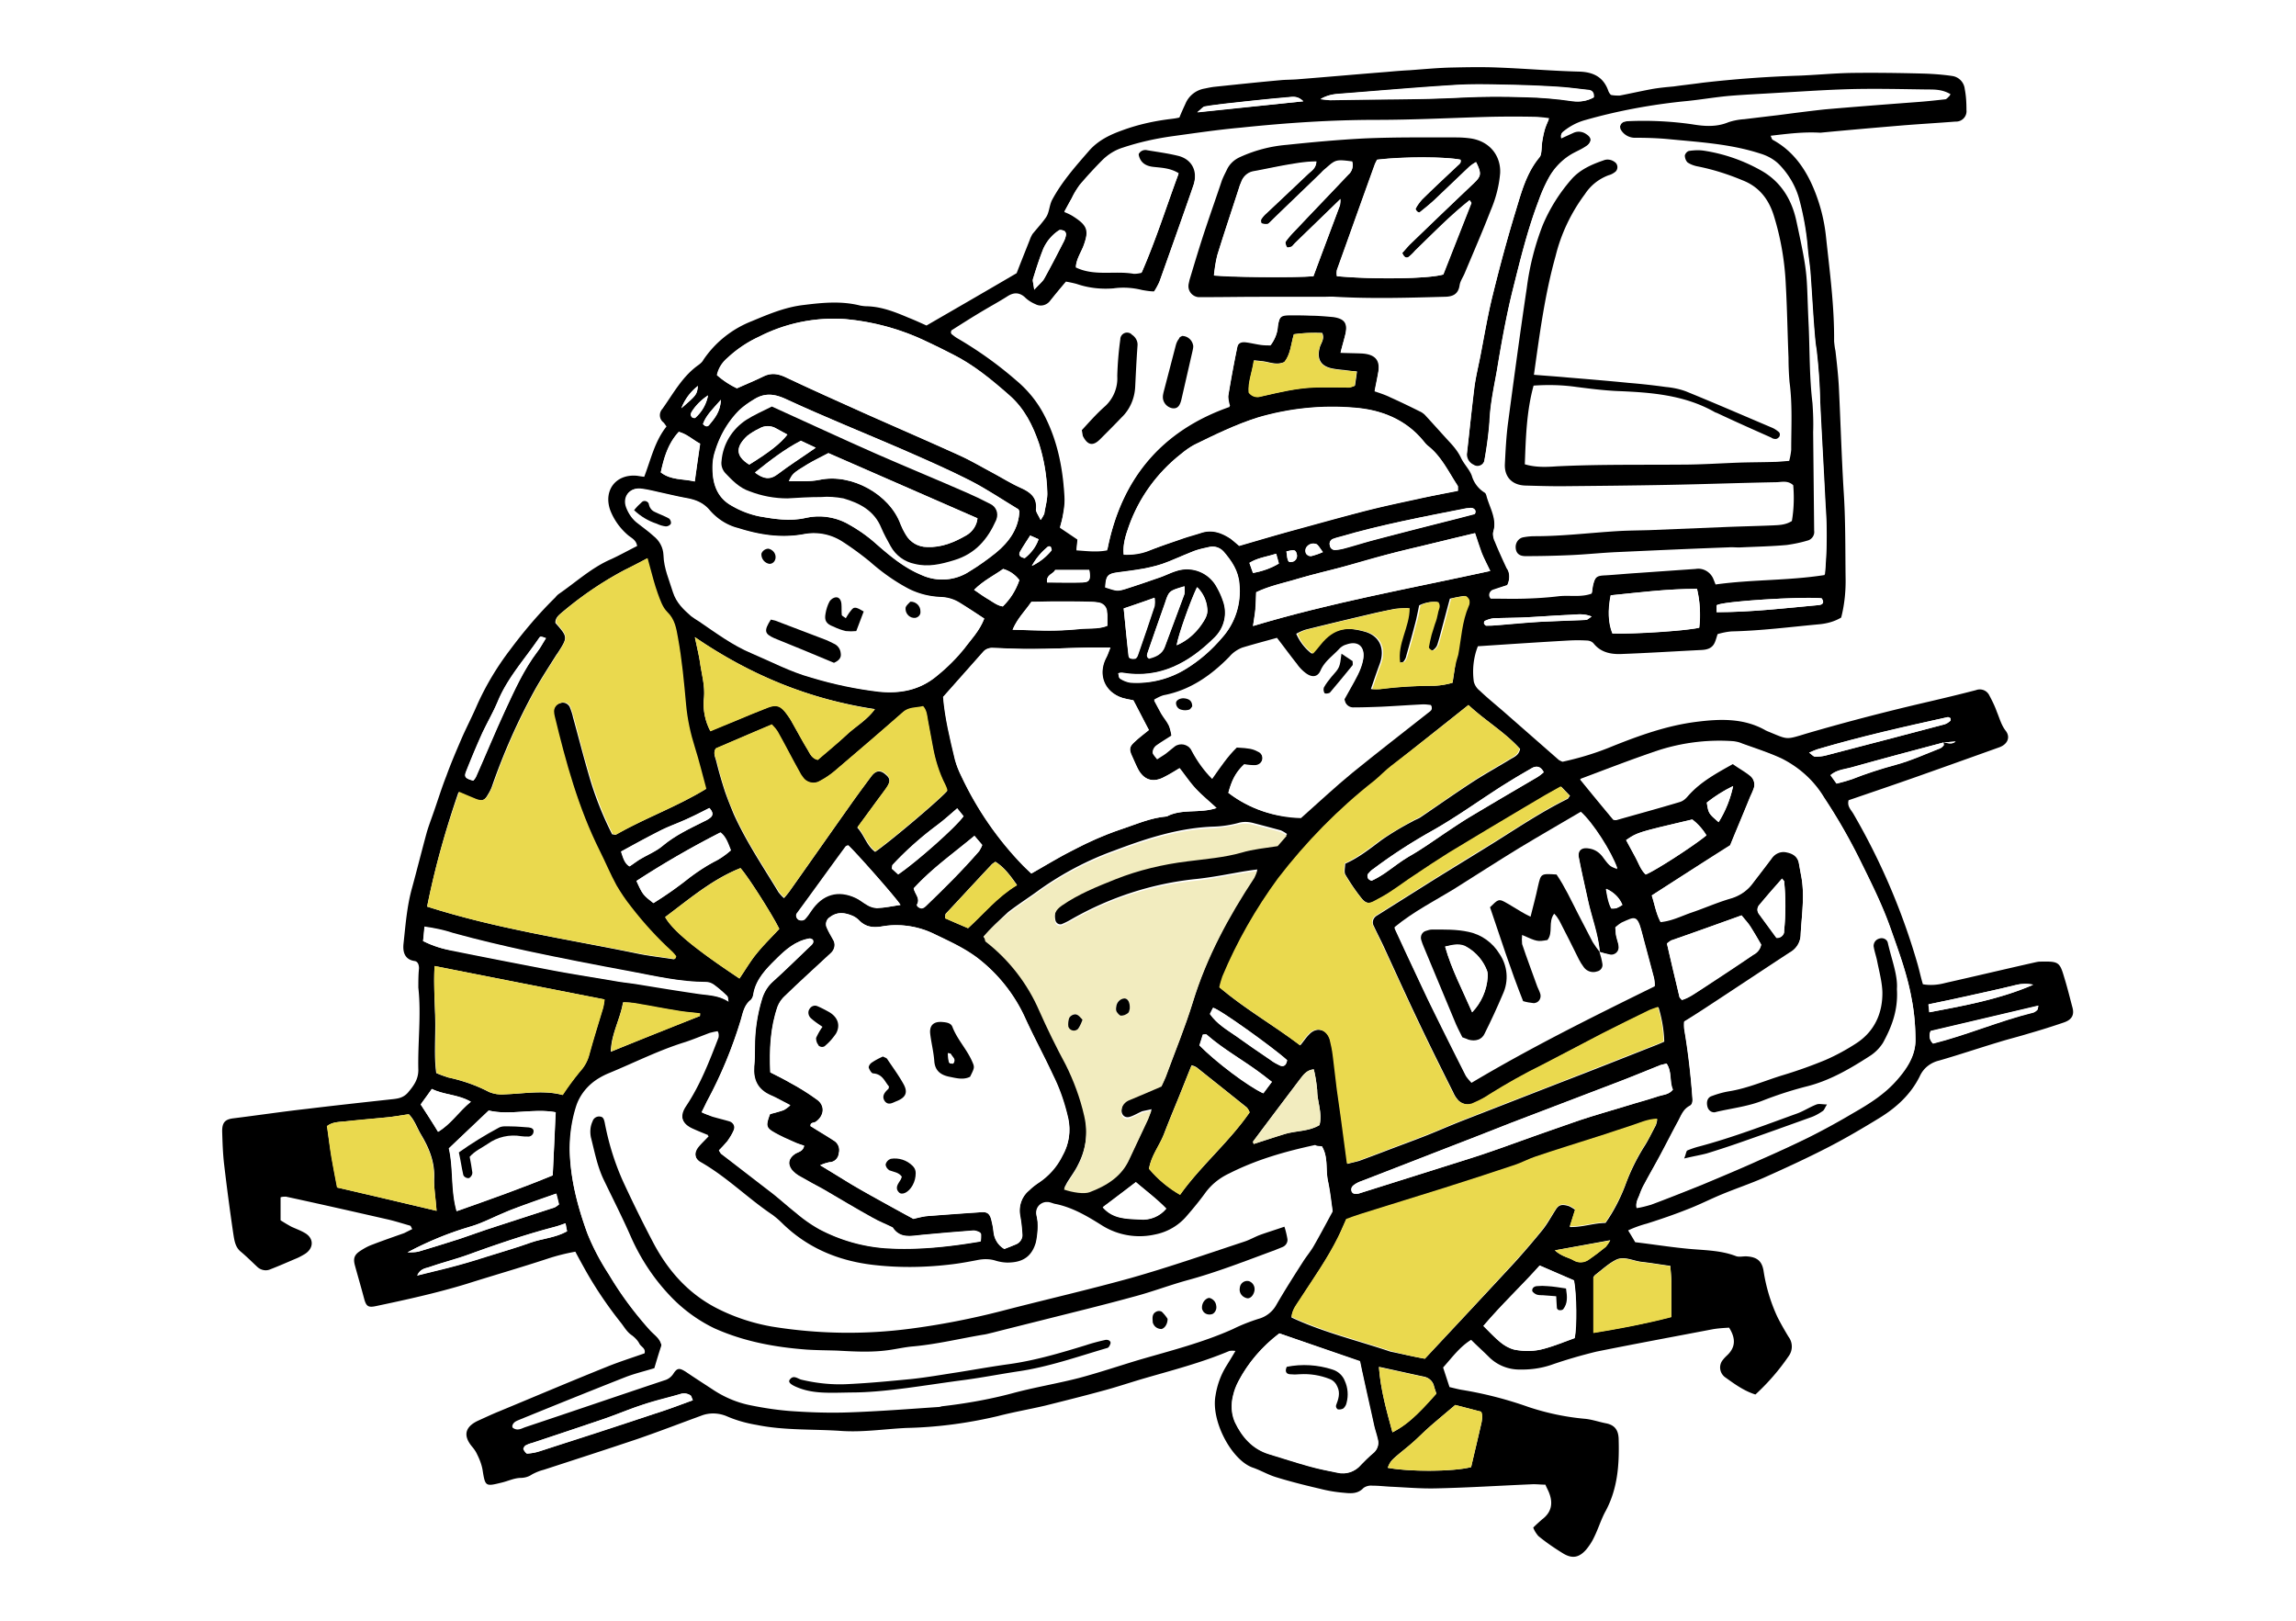 <svg xmlns="http://www.w3.org/2000/svg" xml:space="preserve" id="レイヤー_1" x="0" y="0" style="enable-background:new 0 0 680 480" version="1.1" viewBox="0 0 680 480"><style>.st0{fill:#fff}.st1{fill:#ead94e}.st2{fill:#f2ecbf}</style><path d="M0 0h680v480H0V0z" class="st0"/><path d="M524.4 40.2c.3.7.4 1.1.6 1.2 6.1 3.3 9.8 8.7 12.3 14.8 1.8 4.4 3 9.1 3.5 13.9 1.1 10.3 2.5 20.6 2.4 31 .1 1 .2 1.9.4 2.8.4 3.5.8 7 1 10.5.5 10.2.8 20.4 1.4 30.6.6 8.6.5 17.2.6 25.9.1 4-.3 8.1-1.3 12-2 1.2-4.3 1.8-6.6 2-8.6.8-17.1 1.9-25.8 2.1-1.4.1-2.8.4-4.2.8-.3.9-.5 1.7-.8 2.4-.7 1.7-2.1 2.2-3.9 2.3-8 .4-15.9.9-23.9 1.2-3.1.1-6-.5-8.1-3.1-.5-.6-1.3-.9-2.1-.9-1.8-.1-3.5-.1-5.3 0-8.9.5-17.8 1.1-26.9 1.7-1.3 3.3-1.7 7-1.2 10.5.3 1.1.9 2 1.8 2.7 2.3 2.2 4.8 4.2 7.2 6.3l16.2 14.2c.4.2.7.4 1.1.5 5.1-1.1 10-2.6 14.8-4.6 8-3.2 16.1-6.1 24.7-7.2 7-.9 14.1-1.2 20.6 2.5.1.1.3.1.4.2 6.4 2.6 5.3 2.7 11.9.7 12-3.5 24-6.6 36.1-9.4 4.7-1.1 9.3-2.2 13.9-3.4 1.6-.6 3.3.1 4 1.6.8 1.5 1.6 3.1 2.2 4.8.8 1.9 1.3 3.9 2.6 5.6 1.5 1.9.6 4-1.8 4.9-8.1 2.9-16.2 5.8-24.4 8.7-6.8 2.4-13.6 4.7-20.3 7-.5 1.8.7 2.8 1.4 4 8.2 14.1 14.6 29.1 19.1 44.8.5 1.8.9 3.7 1.5 5.7 2.2.4 4.5.2 6.7-.4 8.9-2 17.7-4.1 26.6-6.1.5-.1.9-.2 1.4-.2 5.5-.1 5.8 0 7.2 4.8.9 2.9 1.6 5.8 2.4 8.8.6 2.2-.2 3.6-2.5 4.4-3.5 1.2-7 2.3-10.5 3.3-2.9.9-5.8 1.6-8.7 2.5-6 1.8-11.9 3.8-17.8 5.5-2.5.6-4.6 2.2-5.7 4.6-2.6 5.3-6.8 9.2-11.8 12.3-4.9 3-9.8 5.9-15 8.6-6.4 3.3-12.9 6.3-19.4 9.2-4.1 1.8-8.3 3.2-12.4 4.9-3.4 1.4-6.7 3.1-10.1 4.4-4 1.6-8.1 3-12.2 4.3-1.9.5-3.8 1.2-5.5 2 .8 1.3 1.4 2.3 2.1 3.5 5.1.6 10.1 1.4 15.2 1.9 4.9.5 9.9.4 14.6 2.2 1 .4 2.2 0 3.3.1 2.9.2 4.4 1.3 4.9 4.2.7 4.7 2.1 9.4 4.1 13.7 1 2 2.1 3.9 3.3 5.9a4.8 4.8 0 0 1 0 5.8c-2.8 4.1-6.1 7.9-9.8 11.3-3.5-1.1-6.3-3.2-9.1-5.2-1.6-1.3-1.8-3.6-.5-5.1.3-.4.6-.7 1-1.1 2.7-2.4 2.9-5.1.8-8.4-1.6.1-3.4.2-5 .5-11.5 2.2-22.9 4.3-34.3 6.6-4.5 1.1-9 2.4-13.3 3.9-3.2 1.1-6.5 1.5-9.9 1.4-3.2-.1-6.3-1.4-8.6-3.7-1.7-1.7-3.5-3.3-5.3-5.1-3.4 2.1-5.6 5.2-8.3 8.2l1.9 5.8c1.3.3 2.4.6 3.5.8 6.8 1.1 13.4 2.8 19.9 5.1 5.4 1.8 11.1 3 16.8 3.5 2 .2 4 .9 6 1.3 2.8.5 3.9 2.1 3.9 5 .2 7.3-.3 14.3-3.8 20.9-1.4 2.5-2.2 5.3-3.5 7.9-.6 1.3-1.4 2.5-2.3 3.6-2.1 2.4-4.1 2.8-6.8 1.2-2.6-1.6-5.1-3.3-7.4-5.2-.6-.7-1.2-1.6-1.5-2.5.8-.8 1.7-1.6 2.6-2.4 2.7-2 3.3-4.6 2.2-7.6-.3-.9-.8-1.7-1.2-2.7-1.5 0-2.9-.2-4.3-.1-9.4.4-18.8 1-28.2 1.2-4.5.1-8.9-.3-13.4-.5-1.8-.1-3.5-.3-5.3-.3-.9-.1-1.9.1-2.7.7-1.7 1.8-3.8 1.6-5.8 1.4-2.4-.2-4.8-.6-7.1-1.2-4.3-1-8.7-2.1-12.9-3.4-2.4-.7-4.7-2.1-7.1-2.9-6.2-2.3-12.3-13.8-10.9-21.3.5-3.2 1.6-6.2 3.3-8.9.8-1.3 1.6-2.6 2.6-4.3-.6-.1-1.2-.1-1.8 0-8.3 3.5-16.9 5.7-25.5 8.2-4.1 1.2-8.2 2.6-12.4 3.7-5.5 1.5-11.1 2.9-16.7 4.3-4.7 1.1-9.4 1.9-14 3.1-8.9 2.1-17.9 3.3-27 3.5-6.4.3-12.7 1.3-19.1.9-8.4-.6-17-.1-25.3-1.8-3-.5-5.9-1.3-8.7-2.5-2.5-1.1-5.3-1.2-7.8-.2-6.3 2.3-12.5 4.7-18.9 6.9-9.2 3.1-18.5 6.1-27.7 9.1-1.2.3-2.4.8-3.5 1.4-1 .7-2.2 1-3.5 1-1.9.1-3.7 1-5.5 1.4-4.8 1.2-4.8 1.1-5.6-3.9-.3-1.6-.9-3.1-1.6-4.5-.4-.9-1-1.7-1.6-2.4-3-3.7-1.3-6.1 2-7.6 2-.9 4.1-1.9 6.1-2.7 10.6-4.4 21.2-8.9 31.9-13.2 3.7-1.5 7.5-2.7 11.2-4 .4-1.5-1-1.9-1.5-2.8-.5-1-1.3-1.8-2.2-2.5-1.4-.9-2.2-2.3-3.1-3.5-4-5-7.6-10.3-10.7-15.8-1-1.8-2-3.6-3-5.5-2.8.5-5.6 1.2-8.3 2.1-7.9 2.6-15.9 4.9-23.8 7.4-8.8 2.7-17.9 4.7-26.9 6.6-2.3.5-2.9.1-3.5-2-.9-3.4-1.9-6.8-2.8-10.1-.5-1.9-.2-3 1.4-4.1 1.2-.8 2.4-1.5 3.8-2 3.1-1.2 6.3-2.3 9.4-3.4l2.4-1.2c-.3-.5-.4-.9-.6-1-2.1-.6-4.3-1.3-6.4-1.8-10.1-2.3-20.2-4.6-30.4-6.8-.5 0-1.1 0-1.6.2v6.8c1.1.7 2.1 1.3 3.2 1.9 1.3.6 2.7 1.1 3.9 1.8 2.9 1.6 2.8 4.7-.1 6.4-.7.4-1.4.8-2.1 1.1-2.6 1.1-5.3 2.3-7.9 3.3-1.3.6-2.9.3-4-.8-1.6-1.5-3.2-3.1-4.9-4.5-1.6-1.4-1.8-3.4-2.1-5.2-1-6.8-1.9-13.6-2.7-20.4-.4-3.3-.5-6.7-.6-10 0-2.6.9-3.5 3.3-3.8 7.3-.9 14.6-2 21.8-2.8 8.2-1 16.5-1.9 24.7-2.8 1.9-.2 3.7-.3 5.2-2 1.7-2 3.1-3.9 3.1-6.7-.2-8.1.9-16.3 0-24.4 0-1.9 0-3.8.2-5.7 0-1-.3-2.1-1.4-2.2-3-.5-3.4-2.9-3.2-5 .6-5.5 1-11.1 2.5-16.5 1.5-5.5 2.9-11.1 4.4-16.6.5-1.7 1.1-3.3 1.7-5 1.4-3.9 2.6-7.9 4.1-11.7 1.3-3.6 2.8-7.1 4.3-10.6s3.3-6.9 4.8-10.4c2.6-5.8 5.9-11.3 9.8-16.4 4.1-5.5 8.5-10.7 13.4-15.5.3-.4.6-.7 1-1 5.1-3.5 9.7-7.8 15.5-10.3 2.6-1.2 5.1-2.6 7.7-3.9-.3-1.9-1.8-2.4-2.8-3.3-2.3-2-4.1-4.5-5.2-7.4-2-5.8 1.7-10.7 8-10.1.6.1 1.2.2 2.1.3 2-5.2 3.1-10.5 6.6-14.9-.3-.4-.6-.9-.9-1.2-1.2-.9-1.4-2.6-.5-3.8 0 0 0-.1.1-.1 3.3-4.6 6-9.8 10.9-13.2.5-.4 1-.8 1.3-1.4 3.5-5.2 8.5-9.2 14.4-11.5 5-2.1 10-4.2 15.5-4.8 5.6-.7 11.1-1.2 16.6.2.6.1 1.3.2 1.9.2 4.4.1 8.4 1.7 12.4 3.4 1.8.7 3.5 1.5 5.3 2.3 9-5.2 18-10.4 26.7-15.5 1.3-3.4 2.6-6.6 3.9-9.9.2-.6.5-1.2.8-1.7 1.3-1.6 2.7-3.1 3.9-4.8 1.1-1.5 1-3.5 1.9-5.3 2.9-5.4 6.9-9.9 10.9-14.5 2.6-3 6-4.7 9.6-6 4.8-1.8 9.8-2.9 14.9-3.5.8-.1 1.5-.2 2.3-.4.6-1.5 1.2-2.8 1.8-4.1 1-2.4 3.2-4.1 5.8-4.5.9-.2 1.9-.4 2.8-.5 6.7-.7 13.3-1.4 20-2 1.4-.1 2.9-.1 4.3-.2 8.9-.7 17.8-1.5 26.7-2.2 2.2-.2 4.5-.4 6.7-.5 4.1-.3 8.3-.7 12.4-.8 4.6-.1 9.3-.2 13.9 0 8 .3 15.9 1 23.9 1.2 4.4.1 7.4 1.7 8.8 5.9.2.4.4.7.7 1 .9.2 1.7.2 2.6.2 3.1-.6 6.2-1.3 9.4-1.9 2.2-.4 4.4-.6 6.6-.8 2.8-.4 5.7-.7 8.5-1.1 9.5-1.1 19.1-1.8 28.6-2.1 5.1-.2 10.2-.7 15.3-.8 7.3-.1 14.7 0 22 .2 2.7.1 5.4.3 8.1.7 2 .3 3.5 1.9 3.7 3.9.4 2 .5 4.1.5 6.2.2 1.7-1.1 3.3-2.9 3.4h-.3c-5.1.4-10.2.7-15.3 1.1-8.3.7-16.5 1.4-24.8 2.2-4.9-.3-9.6.3-14.7.9zm51.2 179.7c-9 2.4-18.1 4.8-27.1 7.3-2.1.6-4.4.7-6.3 2.3l1.8 2.5c1.5-.3 3.1-.8 4.6-1.3 4.3-1.7 8.7-3.1 13.1-4.3 4.4-1.2 8.6-3.2 12.9-4.8.4-.2.8-.5 1.1-.9 0-.1-.1-.5-.1-.8 1.2.1 2.5.7 3.6-.3l-3.6.3zm-101.9 62 .1.2c-.5-5.3-2.4-10.2-3.5-15.3-.9-4.2-1.9-8.4-2.7-12.6-.4-2.3.8-3.3 3-2.9 1.6.2 3 1.1 4 2.4 2.2 3 2.3 2.9 4.4 3.7-1.7-4.9-7.2-13.6-10.8-16.7-6.1 3.6-12.3 7.1-18.5 10.9-6.3 3.8-12.4 7.8-18.6 11.7-6 3.8-12.5 6.9-18.1 11.6 1 2.2 2 4.3 2.9 6.3l6.9 14.7c3.7 7.6 7.5 15.2 11.3 22.7.5.8 1.1 1.4 1.7 2.1 17.8-10.6 36-19.6 54.3-28.6 0-.7-.1-1.4-.2-2.1-1.2-4.6-2.5-9.2-3.7-13.9-1.3-4.9-2.1-4.3-5.9-2.6-.7.4-1.3.8-1.9 1.4.1.8.1 1.4.2 2.1.2 1.1.6 2.1.8 3.2.3 1.2-.5 2.4-1.7 2.7-.3.1-.5.1-.8 0-1.1-.4-2.1-.6-3.2-1zm-27.3-108.6c-1.3.5-2.8 1-4.3 1.6-.8.2-1.2.9-1 1.7.1.3.2.5.4.7 3.3 0 6.6.1 10 0s6.7-.3 10-.7c3.3-.4 6.7.4 9.9-.8.1-.8.2-1.4.3-2.1.6-2.8 1.1-3.2 3.8-3.3 3.2-.2 6.3-.5 9.5-.7 5.7-.4 11.4-.8 17.2-1.2 2.3-.4 4.5 1 5.3 3.1l.6 1.5c10.7-1.5 21.5-1.1 32.3-2.8.6-6.8.7-13.6.2-20.3-.5-10.2-1.1-20.4-1.6-30.6-.1-5.3-.4-10.5-1.1-15.8-.3-2.2-.5-4.4-.7-6.7-.4-5.4-.7-10.8-1.1-16.2-.2-2.4-.6-4.8-.8-7.1-.4-4.9-1.3-9.8-2.6-14.6-1-3.5-2.9-6.8-5.4-9.5-1.6-1.7-3.7-3-6-3.7-8.9-2.9-18.1-3.5-27.3-4.3-3.2-.3-6.4-.4-9.6-.4-1.8.1-3.5-.8-4.4-2.3-.5-.9-.2-2 .6-2.5.1-.1.3-.2.5-.2.3-.1.6-.2.9-.2 6.4-.3 12.8 0 19.1.9 3.6.6 7.2.9 10.8-.6 1.5-.5 3.1-.8 4.7-.9 3.3-.4 6.6-.8 10-1.2 4.6-.6 9.2-1.2 13.8-1.7 9.2-.8 18.4-1.5 27.7-2.2 2.7-.2 5.4-.5 8.1-.8.4-.1.8-.7 1.4-1.2-2.4-1.4-4.6-1.4-6.8-1.4-7.7-.1-15.3-.3-23-.1-7.2.1-14.3.7-21.5 1.1-4.8.3-9.6.5-14.3.9-4.4.4-8.9 1.2-13.3 1.6-9.9 1-19.6 2.8-29.1 5.5-2.3.6-4.5 1.7-6.4 3.2-.5.4-1.2.8-.8 2 1.3-.6 2.4-1.1 3.5-1.6 1.2-.6 2.6-.5 3.7.2.8.5 1.7 1.2 1.4 2.3-.3.7-.8 1.3-1.4 1.7-1.3.9-2.8 1.5-4.2 2.3-2.9 1.7-5.3 4.2-6.9 7.2-1.1 2.1-2.1 4.3-2.9 6.6-3.3 8.7-5.4 17.7-7.7 26.6-1.9 7.7-3.3 15.6-4.6 23.5-.9 5-2 10-2.2 15.2-.3 3.8-.8 7.6-1.5 11.4-.2 1.2-1.3 2-2.4 1.8-.3 0-.6-.2-.9-.3-1.4-.6-2.2-2-1.9-3.5.8-6.5 1.4-13 2.2-19.5.4-3 1.1-5.9 1.7-8.9 1.2-6.1 2.2-12.2 3.7-18.3 2.1-8.4 4.3-16.7 6.8-24.9 1.7-5.6 3.2-11.4 7.1-16.1.3-.4.5-.8.5-1.3.1-1.1.1-2.2.3-3.3.2-1.3.5-2.5.8-3.7.3-1 .7-1.9 1.2-3.1-1.2-.2-2.4-.4-3.7-.4-4.6 0-9.3-.1-13.9 0-11.2.3-22.4.8-33.5.9-13.4 0-26.8.9-40.2 2.3-6.7.7-13.3 1.7-20 2.5-5.1.7-10 1.8-14.9 3.4-2.3.7-4.4 2-6.1 3.7-2.3 2.4-4.6 4.9-6.8 7.4-.9 1.2-1.6 2.4-2.2 3.7-.8 1.3-1.5 2.7-2.2 4 .8.3 1.7.7 2.5 1.2 4.4 2.8 4.9 4.2 3.1 9.1-.8 2-2.1 3.9-2.2 6.1 5.6 2.7 11.5.9 17.2 1.9.8 0 1.5-.1 2.3-.3 4.2-9.6 7.3-19.5 10.9-29.2-2.5-1.5-5.1-1.6-7.7-1.9-2.3-.3-3.9-1.4-4.2-3.8.4-1.1 1.6-1.7 2.7-1.4 3 .5 6 .9 8.9 1.6 4.1.9 6 4.3 4.9 8.3l-.9 2.7c-3.1 8.9-6.3 17.8-9.4 26.6-.4 1-1 2-1.6 2.9-1.2 0-2.4-.2-3.5-.4-2.8-.7-5.7-.8-8.5-.5-3.7.3-7.4-.1-10.9-1.3-1-.3-2.1-.5-3.2-.7-1.7 2-3.2 3.8-4.7 5.7-1 1.4-2.8 1.8-4.3 1-1.2-.5-2.2-1.2-3.2-2.1-1.7-1.5-3.4-1.4-5.2-.2-2.2 1.4-4.4 2.6-6.6 3.9-3.4 2.1-6.7 4.2-10 6.2.1.5.1.7.3.8.5.4 1 .8 1.5 1.1 6.2 3.6 12.1 7.8 17.5 12.5 3.6 3 6.5 6.6 8.6 10.8 3.9 7.7 5.4 16 5.8 24.5 0 1.8-.3 3.5-.6 5.2-.2 1.1-.5 2.1-.8 3.2l5.2 3.5c-.1 1.1-.2 2-.3 3.2 3.1.2 6 .6 9.1 0 4.1-21 16-35.4 36.3-42.5-.3-1-.5-2-.5-3 .8-4.9 1.7-9.7 2.7-14.6.2-1.2 1.2-1.7 2.6-1.5 1.6.2 3.1.6 4.7.8.9.1 1.8.1 2.6.1 1.2-1.6 2-3.5 2.1-5.5.5-3.1.9-3.4 4-3.4 1.9 0 3.8 0 5.7.1 2.2 0 4.4.2 6.7.4 3.5.5 4.4 1.9 3.6 5.3-.4 1.7-.9 3.3-1.4 5.3 2.4.1 4.4.1 6.5.2 4 .3 5.4 2.2 4.6 6-.3 1.7-.7 3.4-1 5.2 1.8.6 3.3 1.1 4.7 1.8 2.9 1.3 5.8 2.7 8.6 4.1.7.3 1.4.8 1.9 1.4 2.4 2.6 4.7 5.2 7.1 7.8 1.3 1.4 2.5 2.9 3.3 4.6.9 1.9 2.5 3.4 3.2 5.3.6 2.1 2 3.9 3.8 5 .3.2.4.5.5.8.9 3.6 3.3 7 2 11-.1.9.1 1.9.5 2.7 1.1 2.7 2.3 5.3 3.5 7.9 1 1.3 1 3.3.2 5zm-54.9 166.2c-.6-.1-1.2-.1-1.9 0-8.7 1.9-17.3 4.3-25.4 8.4-2.8 1.3-5.2 3.2-7 5.6-1.8 2.4-3.7 4.8-5.7 7.1-2.4 2.8-5.7 4.7-9.3 5.4-5.4 1.2-11 .3-15.6-2.6-4.3-2.7-8.7-5.3-13.7-6.4-.8-.2-1.5-.5-2.3-.6-1.7-.3-3.3.8-3.6 2.5 0 .3-.1.6 0 .8.1 1 .4 1.9.4 2.8 0 1.9-.1 3.8-.5 5.7-1.1 3.9-3.6 5.8-7.6 6-1.4.1-2.9 0-4.2-.5-1.8-.6-3.8-.7-5.6-.2-2.7.5-5.3.9-8 1.3-7.6 1-15.3 1-22.9.1-10.2-1.2-19.1-4.9-26.5-12-1-1-2.1-2-3.2-2.8-7.3-4.8-13.6-11.2-21.2-15.6-2-1.1-2.2-3.1-.8-4.8.9-1.1 1.9-2 3-3.2-1.7-.7-3-1.3-4.3-1.8-3.6-1.6-4.5-4-2.4-7.1 4.2-6.3 6.9-13.3 9.6-20.3.1-.5.1-1.1-.1-1.6-.8.1-1.6.3-2.4.5-2.4.9-4.7 1.9-7.2 2.7-7.8 2.4-15.1 6.1-22.6 9.2-1 .4-2 .9-3 1.5-3.2 1.8-5.6 4.8-6.8 8.4-1.3 4.1-1.9 8.4-1.9 12.7.1 8.5 2.3 16.7 5.2 24.7 1.7 4.3 3.9 8.4 6.4 12.2 3.5 5.9 7.6 11.4 12.2 16.5 1.3 1.4 3 2.4 3.4 4.6-.7 2.2-1.3 4.4-2.1 6.8-3 .9-5.9 1.6-8.7 2.7-10.4 4.1-20.7 8.3-31.1 12.5-.9.4-2.1.7-2.3 2.1 1.4 1.1 2.6.3 3.7-.1 13.8-4.6 27.5-9.3 41.3-13.9 1.1-.3 2-1 2.6-1.9 1.2-1.9 1.9-1.8 3.9-.5 2.5 1.7 5 3.3 7.6 5 3.4 2.3 7.3 4 11.4 4.8 3.9.8 7.9 1.4 11.8 1.7 5.7.4 11.5.6 17.2.4 8.9-.3 17.8-1 26.7-1.6.3 0 .6-.1.9-.2 7-.8 13.9-2 20.7-3.8 6.6-1.8 13.4-2.9 20-4.6 6-1.6 11.9-3.6 17.9-5.4 9.3-2.7 18.8-5.1 27.7-9.1 2.4-1.2 5-2.2 7.5-3 2.3-.6 4.3-2.2 5.4-4.3 2.5-4.3 5.1-8.4 7.8-12.6 1-1.6 2.3-3.1 3.2-4.7 1.9-3.3 3.7-6.7 5.6-10.2-.4-2.9-.7-6-1.4-9.1-.7-3.5.1-7-1.8-10.2zm97.7-74.3c.9 2.8 1.3 5.4 2.6 7.9 3.2-.3 6-1.7 8.8-2.7 3.9-1.3 7.7-3 11.7-4.2 2.6-.7 5-2.2 6.6-4.3 1.9-2.5 3.9-5.1 5.8-7.6 1-1.5 2.8-2.3 4.6-1.8 1.9.4 3.2 1.4 3.5 3.4l.6 3.3c1.2 5.9.2 11.8-.1 17.7-.1 2.3-1.3 4.3-3.3 5.4-8.4 5.5-16.8 11.1-25.2 16.6-2 1.3-4 2.5-6 3.8v2.1c1.1 6.6 1.9 13.3 2.4 19.9.1 1.2.2 2.4-.8 3-1.8 1-2.5 2.8-3.4 4.5-1.6 3-3.1 6-4.7 8.9-1.7 3.2-3.6 6.4-5.3 9.7-.5 1-1 2-1.4 3.1-.4 1.1-1.2 2.2-.9 3.9 1.5-.2 2.9-.6 4.3-1 5.1-1.9 10.1-3.9 15.1-5.9 5.7-2.4 11.5-4.8 17.2-7.4 4.8-2.1 9.6-4.3 14.3-6.6 4.4-2.2 8.8-4.6 13-7.1 4.9-2.8 9.6-5.7 13.3-10 2.9-3.3 5.3-7 5.4-11.4 0-4.3-.3-8.6-1.2-12.8-1.3-7.1-3.8-13.8-6.2-20.6-2.5-7.1-5.9-13.8-9.2-20.5-3.1-6.3-6.6-12.4-10.5-18.2-3-4.9-7.4-8.9-12.6-11.5-3.7-1.8-7.7-3-11.6-4.4-.9-.4-1.8-.6-2.8-.7-7.3-.5-14.7.4-21.7 2.6-7.8 2.6-15.5 5.6-23.5 8.6 3.4 4.2 6.7 8.2 9.8 11.9.3.1.6.1.9.1 6.3-1.8 12.6-3.5 18.9-5.4.9-.3 1.6-.9 2.2-1.6 3.7-4.3 8.6-6.9 13.4-9.6 1.8 1.3 3.5 2.2 5 3.4 1.2.9 1.7 2.5 1.2 3.9-.3.9-.7 1.8-1.1 2.6-1.9 4.7-3.9 9.4-5.9 14.3-7.6 4.7-15.4 9.7-23.2 14.7zm-246.3 79.9c3.7 2.2 6.5 4 9.4 5.7 3.6 2.1 7.2 4.1 10.8 6.1 2.3 1.3 4.7 2.6 7.5 4.1 1.2-.3 2.4-.6 3.6-.8 5.5-.5 11.1-.9 16.6-1.2 1.6-.1 2.3.4 2.8 2 .3 1.2.5 2.5.7 3.7.1 2.2 1.3 4.1 3.2 5.2 1.2-.5 2.3-.9 3.5-1.4 1.2-.5 2-1.8 1.8-3.1-.1-1.8-.3-3.5-.6-5.2-.6-2.9.4-5.9 2.7-7.7.8-.8 1.7-1.5 2.6-2.1 3.1-2 5.6-4.8 7.2-8.1 1.9-3.4 2.5-7.3 1.7-11.1-1-4.4-2.4-8.6-4.4-12.6-2.6-5.6-5.6-11.1-8.2-16.8-3.2-7.2-8.2-13.4-14.4-18.2-4-3-8.5-5-12.9-7.1-4.8-2.3-10.2-3-15.4-2.1-2.6.4-4.7.1-6.5-1.7-.6-.6-1.2-1.1-1.9-1.4-2.3-1-4.6-1.4-6.8.3-1.2.7-1.6 2.2-.9 3.3.5 1.1 1.2 2.2 1.8 3.4.8 1.3.5 2.9-.6 3.9-.5.4-1 .8-1.4 1.3-4.1 3.8-8.2 7.6-12.2 11.4-.9.8-1.7 1.9-2.2 3.1-2.2 6.3-2.5 12.8-2.2 19.6 2 1 4 2 5.9 3.1 2.8 1.5 5.5 3.2 8.1 5.1 2.3 1.8 1.9 4.7-.5 6.4-.5.4-1.7.1-1.6 1.3 2.3 1.4 4.7 2.8 6.9 4.3 1.3.8 1.9 2.3 1.5 3.7-.1 1.5-1.3 2.7-2.8 2.7-1 .2-1.9.5-2.8.9zm-116.4-76.6c20.3 6.5 41.2 9.6 61.7 13.8 3.7.8 7.5 1.2 11.3 1.8.2 0 .3-.1.4-.2.1-.2.2-.4.2-.6-.3-.5-.7-.9-1.1-1.3-4.5-4.1-8.6-8.5-12.3-13.4-1.6-2-3-4.1-4.3-6.3-1.8-3.4-3.3-6.9-5-10.3-6.2-12.7-10-26.2-13.3-39.8-.1-.5-.2-.9-.2-1.4 0-1.2.8-2.2 1.9-2.5 1.1-.5 2.3 0 2.9 1 .4 1 .8 2.1 1 3.1 1.6 5.8 3.1 11.7 4.8 17.5 1.7 5.9 4 11.7 6.8 17.2.5 0 .9.2 1.1.1 8.6-4.9 17.9-8.2 26.6-13.5-1.1-4-2.1-8.2-3.4-12.3-1.3-4.1-2.2-8.3-2.6-12.6-.6-6.6-1.2-13.3-2.4-19.8-.5-2.8-.9-5.5-3.2-7.7-1.4-1.4-2.1-3.5-2.8-5.5-.9-2.5-1.5-5.2-2.3-7.8-.2-.7-.4-1.4-.7-2.6-2.4 1.3-4.5 2.4-6.6 3.4-6.6 3.5-12.9 7.8-18.6 12.6-.9.8-2 1.6-1.9 3.1 3.7 4.2 3.7 4.2.6 9-.1.1-.2.3-.3.4-2.2 3.5-4.5 7-6.5 10.6-5 9.1-9.2 18.6-12.6 28.4-.3.9-.8 1.8-1.3 2.6-.9 1.6-1.8 1.9-3.6 1.2-1.6-.6-3.1-1.3-5-2.1-3.8 11-7 22.4-9.3 33.9zm308.4-59.7c-7.8 6.2-15.3 12.1-22.7 18.1-1.7 1.4-3.3 3-5 4.4-10.7 8.4-20.2 18.1-28.5 28.9-6.7 9-12.2 18.7-16.5 29.1-.4 1.1-.7 2.1-.9 3.2 7.5 6.4 16 11.2 23.8 17.1 1-1.2 1.7-2.3 2.6-3.2 2.2-2.4 5.3-1.6 6.3 1.6.4 1.5.7 3.1.9 4.7.5 3.3.8 6.6 1.2 10 .4 2.8.8 5.7 1.2 8.5.6 4.4 1.2 8.8 1.8 13.5 1.4-.4 2.5-.6 3.5-.9 2.7-1 5.4-2 8-3 3.9-1.5 7.8-2.9 11.6-4.4s7.6-3.2 11.5-4.7l28.5-11.1c9.4-3.6 18.7-7.3 28.1-11 .8-.3 1.7-.7 2.6-1.1-.1-3.5-.7-6.9-1.7-10.2-1 .4-1.8.6-2.5.9-4.7 2.3-9.4 4.6-14.1 7-6 3-11.9 6.2-17.8 9.3-5.3 2.6-10.5 5.5-15.4 8.6-1.5.9-3 1.8-4.6 2.5-1.8 1-4 .5-5.2-1.1-.5-.6-.9-1.3-1.2-2-3.2-6.4-6.4-12.8-9.5-19.3-3.6-7.5-7-15-10.5-22.6-1.1-2.5-2.4-4.9-3.5-7.3-.6-1-.3-2.3.7-3l16.2-10.2c6.4-4 12.7-7.8 19.1-11.8 7-4.4 13.9-9 21.4-12.7.2-.1.3-.5.7-.9l-2.6-2.7c-1.6.8-3 1.6-4.3 2.4l-6.6 3.9c-7.4 4.4-14.8 8.8-22.2 13.3-3.5 2.2-7 4.5-10.4 6.8-2.3 1.5-4.4 3.1-6.7 4.6-1.6 1-3.3 2-5 2.9-1.6.8-2.6.7-3.8-.7-1.8-2.2-3.4-4.6-4.9-7.1-.5-.8-.1-2.1-.1-3.3 4.1-1.8 7.4-4.5 10.9-7.1 2.9-2 5.9-3.8 9-5.4.8-.5 1.8-.8 2.5-1.3 5.3-3.6 10.4-7.2 15.8-10.7 3.6-2.3 7.4-4.4 11-6.6 1.1-.6 2.3-1.2 2.6-2.9-4.4-4.9-10.1-8.2-15.3-13zm-143.6 68.6.6.9c7 5.4 12.5 12.5 16 20.6 2.3 5.4 5 10.7 7.8 15.9 2.5 4.8 4.3 9.9 5.5 15.2 1.2 5 .5 10.3-1.9 14.9-.8 1.7-2 3.3-3 4.9-.4.6-.7 1.3-1.1 2 2.6.9 6.1 1.4 7.6.8 5-1.9 9.5-4.5 11.8-9.8 1.8-3.9 3.7-7.8 5.5-11.7.3-.7.5-1.4 1-2.6-.9.2-1.9.4-2.8.6-1.2.5-2.3 1.2-3.5 1.6-1.6.6-2.8-.5-2.6-2.2.1-1.5 1.1-2.7 2.5-3.2 3.1-1.3 6.1-2.6 9.4-4 .4-.8.9-1.8 1.3-2.9 2.7-7.3 5.7-14.6 8-22.1 4.1-13.3 10.6-25.3 18.2-36.8.3-.6.6-1.3.8-2-1.7.2-2.9.4-4.2.6-4.6.8-9.1 1.7-13.7 2.2-13.1 1.3-25.7 5.4-37.1 11.9-1 .6-2 1.1-3 1.5-.8.2-1.6-.3-1.8-1.1-.5-2.1 0-3.5 2-4.9 4.9-3.3 10.4-5.6 15.9-7.8 6.9-2.6 14-4.4 21.3-5.3 5.4-.7 10.8-1.1 16.1-2.6 3.3-1 6.8-1.2 10.6-1.9l2.7-3.1c-.6-.4-1.2-.8-1.9-1.1-2.6-.7-5.2-1.4-7.9-2.1-1.4-.4-2.8-.5-4.2-.2-2.5.7-5 1.1-7.5 1.2-10.4.3-20.2 3.5-29.7 7.1-7.8 2.8-15.2 6.7-22 11.5-3.1 2.3-6.3 4.3-9.4 6.7-2.7 2.5-5.1 4.8-7.3 7.3zm130.7 125c9.1-9.7 17.8-19 26.5-28.4 2.9-3.2 5.7-6.5 8.4-9.8 1.5-1.9 2.6-4 3.9-6 .9-1.4 1.8-1.6 3.8-1 .7.3 1.3.7 1.9 1.1l-1.6 5.1c3.8.1 7.1-1.2 10.6-1.2 2.4-3.4 4.3-7.1 5.8-11 1.4-3.9 3.2-7.6 5.4-11.2 1.4-2.1 2.5-4.5 3.7-6.7.2-.6.4-1.2.4-1.8-2.8.1-5 1.1-7.3 1.9-3 1-6.1 2-9.1 3-6.5 2.1-13.1 4.2-19.6 6.3-2.1.7-4.1 1.8-6.2 2.5-7 2.3-13.9 4.6-20.9 6.8-8.2 2.6-16.5 5.1-24.7 7.7-1.6.5-3.3 1.2-4.3 1.5-1 2.2-1.7 3.8-2.4 5.3-3.2 6.4-7.4 12.3-11.3 18.4-1 1.6-2.3 3.1-2.5 5.3 9.4 4.4 19.5 6.8 29.3 10.1 3.4.7 6.8 1.5 10.2 2.1zm-61.7-163.1c-2.2-2-4.2-3.7-6-5.6s-3.3-4.2-4.9-6.2c-1.7 1.1-3.4 2.1-5.1 2.9-3.1 1.4-5.6.4-7.2-2.6-.7-1.3-1.2-2.6-1.8-3.9-.9-2-.8-2.8.8-4.2 1.4-1.3 2.9-2.4 4.2-3.5-1.6-3-3-5.8-4.6-8.8-1-.2-2.1-.4-3.2-.7-5.3-1.7-7.4-6.8-4.9-11.8.5-.9.8-1.9 1.3-3.1h-7c-5.4.1-10.8.4-16.3.4-3.8 0-7.6-.2-11.4-.3-1.1-.1-2.2.4-3 1.2-3.9 4.4-7.8 8.8-11.8 13.3.5 6.2 2.1 12.4 3.5 18.6.4 1.7 1.1 3.3 1.9 4.9 4.6 9.8 10.8 18.8 18.4 26.6.8.8 1.5 1.5 2.3 2.2 4.4-2.5 8.5-5 12.7-7.1 4.4-2.3 8.9-4.3 13.6-5.9 4.5-1.5 8.9-3.5 13.8-3.9 4.5-2.4 9.7-.8 14.7-2.5zm-68.8-56.1c-2.4-1.6-4.8-3.2-7.2-4.7-1.6-1-3.5-1.6-5.4-1.7-3.4-.1-6.7-.9-9.7-2.4-4.2-2.2-8.1-5-11.6-8.1-2.6-2.1-5.3-4.1-8.1-5.9-3.4-2.2-7.5-3-11.5-2.2-6.6 1.2-13 .2-19.3-1.8-3.3-.8-6.2-2.7-8.4-5.2-1.9-2.3-4.2-3.2-6.9-3.7-2.8-.5-5.6-1.2-8.4-1.8-1.7-.4-3.4-.8-5.1-1-3.3-.4-5.4 2.3-4.3 5.4.7 2 1.9 3.7 3.6 4.9 1.5 1.2 3 2.3 4.5 3.6 1.8 1.4 2.9 3.5 3 5.7.1 3.9 1.7 7.4 2.8 11 1 3.1 3 5.2 5.4 7.1.7.6 1.6 1.1 2.4 1.6 5 3.4 9.8 7 15.5 9.4 5.9 2.5 11.5 5.5 17.7 7.2 6.6 2 13.3 3.4 20.1 4.2 6.3.6 12-.5 17-4.7 3-2.4 5.7-5.1 8.1-8.1 1.9-2.6 4.4-5.2 5.8-8.8zm140.3-37.8c-.1-.9 0-1.3-.1-1.5-2.7-4.1-4.8-8.7-8.8-11.8-.5-.4-.9-.9-1.3-1.4-5.3-6.5-12.7-9.4-20.6-9.9-9.6-.8-19.2.2-28.4 2.9-6.6 2-12.7 5.1-18.9 8.1-1.4.7-2.7 1.7-3.9 2.7-7.1 5.5-12.5 13-15.5 21.5-.9 2.6-1.8 5.3-1.5 8.3 2.5.1 5-.2 7.3-1.1 3.4-1.4 6.9-2.5 10.3-3.7 1.8-.6 3.7-1.1 5.5-1.7 3.2-1 6 .1 8.6 1.8.9.7 1.7 1.4 2.5 2.1 5.2-1.5 10.2-3 15.3-4.4 7.4-2 14.8-4.1 22.2-6 5.1-1.3 10.3-2.4 15.4-3.5 3.9-.9 7.8-1.6 11.9-2.4zm-68 89.4c6.1 4.7 13.7 7.3 21.4 7.2 5.4-4.8 10.1-9.3 15.2-13.4 7.4-6.1 15-11.9 22.5-17.8.6-.5 1.4-.8.9-2-.8-.1-1.5-.2-2.3-.2-4.1.2-8.3.5-12.4.7-2.7.1-5.4.2-8.1.2-1.5.1-2.7-1-2.8-2.5v-.2c1.3-2.4 2.7-4.7 3.9-7.1.7-1.4 1.3-2.9 1.6-4.5.7-3.7-1.5-5.6-5-4.3-.8.2-1.5.7-2 1.2-1.9 2.1-4.4 3.7-5.6 6.5-.8 1.8-2.3 2.1-4 1-1.2-.8-2.2-1.8-3-3-2-2.5-3.8-5-5.9-7.7-3.6 1-7 1.9-10.3 2.9-1.5.6-2.8 1.5-3.8 2.7-5.4 5.5-11.6 9.9-19.5 11.4-1 .3-1.9.8-2.8 1.3.8 1.4 1.4 2.7 2.1 3.9.7 1.2 1.7 2.4 2.3 3.6.4 1 .6 2 .8 3.1-1.7 1.1-3.2 2-4.6 3-.6.5-1 1.2-1 1.9 0 .6.8 1.2 1.3 1.9 1-.7 1.8-1.1 2.6-1.7.9-.7 1.7-1.4 2.6-2.1 1.5-1.1 3.6-.8 4.7.7.2.2.3.4.4.7 1.6 3 3.6 5.8 6 8.2 2.4-3.4 4.6-6.7 7.3-9.3 3.8.1 4.8.3 6.2 1.2.9.4 1.5 1.3 1.4 2.3-.1 1.2-1.1 2-2.3 2-1 0-2.1-.1-3.1-.3-2.7 2.5-3.8 5.2-4.7 8.5zM308.2 154c.4-.6.8-1.2 1-1.8.4-2.2 1.1-4.4.9-6.6-.1-4.8-.9-9.5-2.4-14.1-1.8-5.5-4.4-10.6-8.9-14.5-5.2-4.5-10.5-8.9-16.6-12-2.6-1.3-5.1-2.6-7.7-3.8-7.6-3.7-15.9-6-24.3-6.7-8.8-.6-17.6 1.2-25.4 5.2-3.5 1.6-6.7 3.8-9.5 6.4-1.5 1.3-2.6 3-3 5 1.8 1.6 3.8 2.9 5.9 3.9 2.9-1.3 5.4-2.3 7.8-3.5 2.4-1.2 4.5-.8 6.8.3 7.6 3.6 15.3 7 23 10.5 9.4 4.2 18.9 8.3 28.4 12.6 3.3 1.5 6.5 3.4 9.7 5.1 2.8 1.5 5.5 3.2 8.4 4.5s4.9 2.9 4.5 6.4c0 .8.7 1.6 1.4 3.1zM212 221.7c-.9 1.3-.1 2.7.2 4 .7 2.9 1.6 5.9 2.5 8.7.8 2.3 1.7 4.5 2.6 6.7 3.7 8.2 8.7 15.6 13.3 23.2.5.6 1 1.2 1.6 1.7.6-.7 1-1.2 1.4-1.7 6.1-8.6 12.1-17.2 18.2-25.8 2-2.9 4.1-5.7 6.2-8.5 1.4-1.9 2.8-2 4.4-.5 1.2 1 1.3 1.9.4 3.4-.4.7-.9 1.3-1.4 2-2.5 3.3-4.9 6.7-7.5 10.2 2.1 2.3 2.8 5.4 5.3 7.2 4.5-3.1 18.7-15.1 21.3-18-.2-.6-.4-1.1-.6-1.7-1.8-3.6-3-7.4-3.7-11.3-.5-2.5-.9-5-1.4-7.5-.3-1.5-.3-3.2-1.5-4.5-2 .5-4.1.2-5.9 1.7-6.7 5.9-13.5 11.7-20.3 17.5-1.3 1.1-2.8 2.1-4.3 2.9-1.7 1-4 .5-5.1-1.1-.4-.5-.8-1-1-1.6-2.1-3.9-4.2-7.9-6.4-11.8-.5-.8-1.2-1.5-1.8-2.2-5.5 2.2-10.9 4.6-16.5 7zm-83.3 64.4c-.3 5.7.1 10.9.2 16.1.1 5.2-.4 10.5.3 15.6 1.1.5 2.3.9 3.5 1.3 4.2.9 8.3 2.3 12.1 4.3 1.5.6 3 .8 4.6.7 5.8-.2 11.7-1.3 17.2.2 1.5-2.4 3.2-4.6 5-6.8 1.3-1.4 2.3-3 2.8-4.9 1.3-4.8 2.8-9.5 4.2-14.2.2-.8.3-1.6.4-2.4-16.7-3.3-33.1-6.5-50.3-9.9zm250.2 108.8c-5 3.8-9.2 8.6-12.1 14.2-.6 1.3-1.1 2.6-1.5 4-.7 2.6-.6 5.4.5 8 2.1 4.5 5.2 8 10.1 9.5 4 1.2 7.9 2.5 11.9 3.6 2.8.8 5.6 1.4 8.4 1.9 2.5.6 5.2-.3 6.9-2.3 1.2-1.3 2.4-2.5 3.8-3.6 1.1-1 1.6-2.5 1.2-3.9-.3-1.4-.8-2.8-1.1-4.1-1.1-5.1-2.3-10.3-3.4-15.4-.3-1.2-.5-2.5-.8-3.7l-23.9-8.2zm-171.1-65.5c1 .5 2.1.9 3.1 1.3 1.7.5 3.4.9 5.1 1.4 1 .3 1.7 1.3 1.4 2.3 0 .1-.1.2-.1.3-.5 1.2-1.2 2.2-1.9 3.3-.8.9-1.6 1.9-2.5 2.7.2.4.4.7.6 1 5.1 3.9 10.1 7.8 15.2 11.7 2.4 1.9 4.6 3.9 7 5.8 2.2 1.9 4.5 3.5 7 4.9 6.1 3.2 12.7 5.1 19.5 5.6 9.5.6 18.7-.4 28.2-2 .1-.6.1-1.3.1-1.9 0-.3-.2-.6-.5-.8-.5-.3-1.1-.4-1.8-.5-5.1.4-10.2.8-15.3 1.3-3.2.3-6.4 1.1-8.6-2.2-2-1-4.1-1.8-6-2.9-4.9-2.7-9.6-5.6-14.5-8.4-2.2-1.3-4.5-2.4-6.7-3.7-1-.5-1.9-1.2-2.6-2-1.4-1.8-1-3.5.9-4.8.9-.6 2.4-.7 2.7-2.4-1.1-.4-2.2-.8-3.2-1.2-1.9-.8-3.8-1.7-5.6-2.7-2.5-1.5-2.6-2.1-1.3-5.5 1.4-.4 2.7-.7 4.1-1.2.7-.4 1.4-.9 1.9-1.4-2.3-1.2-4-2.2-5.9-3-3.8-1.6-5.1-4.5-4.8-8.5.2-1.9.2-3.8.2-5.7 0-4.8.7-9.6 2.1-14.2.5-2 1.6-3.8 3.2-5.2 3.8-3.4 7.4-7 11.1-10.5.6-.5 1.2-1.1.7-2-.3-.1-.6-.3-.9-.3-4.2.7-7.2 3.4-10 6.2-2.9 2.9-5.9 5.9-6.6 10.2-.1.6-.3 1.2-.7 1.7-2 1.5-2.4 3.8-3 5.9-2.5 8.4-5.9 16.5-10.1 24.3-.4.9-.9 1.9-1.5 3.1zm94.1-178c-.2-.4-.3-.6-.4-.6-4.8-2.9-9.4-6-14.3-8.5-6.5-3.3-13.3-6.2-20-9.2-11.5-5-23.2-9.7-34.7-15-3.5-1.6-6.3-1.7-9.4.3-1.5.9-2.9 1.9-4.2 3.1-3.4 3.4-5.8 7.6-7.2 12.3-.5 1.5-.7 3.1-.7 4.7 0 4.7 1.3 8.9 5.7 11.3 2.5 1.5 5.2 2.5 8 3.1 4.5.8 9.1 1.5 13.8.5 4.1-.9 8.4-.4 12.1 1.5 3.2 1.7 6.3 3.8 9 6.3 4.1 3.6 8.2 7 13.3 9.1 4.6 2.1 10 1.7 14.2-1.1 2.7-1.7 5.3-3.5 7.8-5.5 4-3.3 6.8-7.2 7-12.3zm69.2 34c23.3-7 46.7-11.1 70.2-16.3-.9-1.9-1.8-3.5-2.5-5.3-.7-1.9-1.3-3.8-2-5.9-4.6 1.1-9 2.2-13.3 3.2-4.3 1.1-8.7 2.1-13 3.2s-8.6 2.4-12.9 3.6-8.7 2.2-12.9 3.4c-4.2 1.3-8.6 2.1-12.7 4.1-.1 1.6-.1 3.1-.2 4.5 0 1.5-.3 3-.7 5.5zM129.3 358.6c-.3-3.7-.8-6.7-.7-9.6.2-4.9-1.5-9-3.9-13-1.2-2-1.9-4.3-3.6-6-2.2.3-4.3.7-6.3.9-4.1.4-8.2.8-12.4 1.2-1.8.2-3.8.1-5.5 1.4.4 3.1.8 6.1 1.3 9.1s1.1 5.9 1.7 9.1c9.6 2.2 19.2 4.5 29.4 6.9zm76.5-169.9c.7 3.4 1.3 5.7 1.6 8 .5 3.3 1.4 6.4 1.1 9.9-.4 3.4.3 6.9 1.9 9.9 2.5-1.1 5-2.1 7.5-3.1 3.1-1.3 6.2-2.6 9.3-3.8 2.8-1.1 4-.6 5.7 1.7.7.9 1.3 1.9 1.8 2.8 1.5 2.6 2.9 5.3 4.5 7.9.7 1.2 1.2 2.6 3 3 2.7-2.4 5.6-4.7 8.3-7.2 2.7-2.6 6.2-4.4 8.6-7.8-19.3-2.9-36.6-9.9-53.3-21.3zm224.4 13.5c.5-3 .8-5.6 1.3-8.3 1-4.8 1.2-9.8 3.1-14.4.3-.6.3-1.2.2-1.8-.1-.5-.8-1.2-1.2-1.2-1.4.2-2.8.5-4.2.8l-1.9 7.1c-.6 2.2-1.1 4.3-1.8 6.5-.2.6-.6 1.1-1.1 1.5-.2.2-.6.3-.9.2-.4-.2-.9-.6-.9-.9.2-1.2.4-2.5.8-3.7.3-1.1.7-2.1 1-3.2.4-1.1.7-2.1.9-3.2.2-1 1-2 .1-3.3-1.8-.2-3.7.2-5.3 1-.3 1.5-.6 2.9-.9 4.3-.9 3.5-1.9 7.1-2.9 10.6-.1.6-.4 1.2-.8 1.7-.2.3-.8.3-1.4.4-.9-5.7 2.7-10.5 2.8-16.2-1.3 0-2.6.1-3.9.2-2.5.5-5 1-7.5 1.6-6.4 1.5-12.7 3-19.1 4.6-.9.3-1.8.7-2.7 1.2 1 2.3 2.6 4.4 4.6 5.9.8-.9 1.5-1.8 2.2-2.6 4.2-5.3 8.4-5.3 13.2-4 4.7 1.2 6.4 5.1 4.7 9.7-.9 2.4-1.7 4.8-2.6 7.4h2.5c5.4-.7 10.8-1 16.2-1 2.1-.1 3.8-.4 5.5-.9zM163.7 348.1c.3-6.4.6-12.4.8-18.7-6.7-1.2-13.4 1-19.8-.5-4 3.8-7.8 7.4-11.8 11.2 1.4 5.9.5 12.2 2.3 18.6 9.8-3.5 19.4-6.9 28.5-10.6zm67.1-73c-2.1-4.3-9.5-15.9-11.5-18-8.4 3.3-15.2 9.2-22.3 14.5 2.8 5.1 13.5 12.5 22 18.2 1.7-2.5 3.2-5.1 5.1-7.4 2-2.5 4.3-4.7 6.7-7.3zM493.6 315c-.6.1-1.3.3-1.9.5l-12 4.8c-10.7 4.1-21.5 8.2-32.2 12.3-3.6 1.4-7.1 2.8-10.7 4.2-11.2 4.3-22.3 8.7-33.5 13-.9.3-1.8.7-2.5 1.3-.7.5-.8 1.4-.4 2 .1.2.3.3.5.4.5.1.9.1 1.4 0l33.3-10.5c2.9-.9 5.7-1.9 8.6-2.9 7.8-2.8 15.6-5.6 23.5-8.3 4.5-1.5 9.1-2.8 13.7-4.2 3.2-1 6.4-1.9 9.6-2.9 1.5-.5 3.2-.4 4.4-2-1-2.3-.2-5.2-1.8-7.7zm-123.5 14.4c-.2-.5-.5-1-.8-1.4-5-4-9.9-7.9-14.9-11.9-.5-.3-1-.5-1.5-.6-1.4 3.4-2.7 6.8-4.1 10.2-1.4 3.4-2.8 6.8-4.1 10.2-1.3 3.4-3.7 6.3-4.4 10.2 2.6 3.1 5.7 5.7 9.2 7.7 6.3-8.7 14.6-15.6 20.6-24.4zm85.9 45.4c-5.4 6.2-11.3 11.6-16.7 17.9 1.8 1.8 3.3 3.4 5 4.8 1.2 1 2.6 1.8 4.1 2.2 3 .6 6.1.6 9-.3 3-.8 5.9-2.1 8.9-3.1.7-3.2.6-13-.2-17.1l-10.1-4.4zm15.9 19.9c8-1.3 15.4-2.7 23.1-4.7v-10.2c0-1.6-.2-3.1-.3-4.9-3-.4-5.8-.9-8.6-1.2-2.5-.3-5.1-1.8-7.5-.6-2.2 1.1-4.1 2.9-6.2 4.5-.2.2-.3.4-.5.6v16.5zm43.9-123.6c-7.2 2.6-14 5-20.9 7.5-.4.2-.9.5-1.2.9 1.2 5.3 2.5 10.5 3.7 15.8.1.3.4.5.7.9 2.1-.6 3.9-2 5.7-3.1 5.2-3.4 10.4-6.8 15.5-10.3 1.2-.6 2.1-1.7 2.3-3-1-1.7-2-3.5-3.1-5.2-.7-1.1-1.6-2-2.7-3.5zm-390.5 7.6c2.9 1.4 6 2.4 9.2 3 9.4 1.9 18.7 3.7 28.1 5.5 6.7 1.3 13.5 2.3 20.3 3.5 1.9.3 3.8.5 5.7.8 6.1 1 12.2 2 18.4 2.9 2.9.4 5.9.4 8.8 2.3-.2-.8-.1-1.3-.4-1.6-1.3-1.2-2.6-2.3-4-3.4-.7-.4-1.4-.7-2.2-.7-7.5-.1-14.8-1.8-22.2-3.1-10.3-1.9-20.6-3.9-30.9-6.1-7.3-1.6-14.6-3.3-21.8-5.3-2.8-.9-5.6-1.5-8.5-1.9-.2 1.3-.3 2.7-.5 4.1zm205.9-79.3c.2.6.2 1.4.5 1.6.9.6 1.9 1 3 1.2 5.8.4 11.5-1 16.4-4 4.1-2.5 7.7-5.6 10.8-9.3 3.9-4.3 5.7-10.1 5.1-15.9-.3-4-2.3-6.9-4.7-9.6-1.1-1.3-2.8-1.8-4.4-1.3-1.4.3-2.8.6-4.2 1.1-2.5.9-5 2.1-7.5 3.1-4.9 2-10.2 2.6-15.4 3.3-2.9.4-3.3 1-3.5 4.4 3.5 1.1 3.5 1.2 5.9.5 3.5-1.1 6.9-2.3 10.4-3.5 1.7-.6 3.2-1.4 4.9-1.9 4.4-1.4 9.2.4 11.6 4.4.8 1.4 1.5 2.8 2 4.3 1.5 3.9.5 8.2-2.5 11.1-7.5 7.5-16.2 12.3-27.3 10.4-.4-.1-.8 0-1.1.1zM431 416.1c-2.7 2.3-5 4.2-7.3 6.2s-4.3 4.2-6.7 6.1c-5 4.1-5.1 4.1-6 6.3 6.2 1.2 19.4 1.2 24.7-.2 1-4.4 2.1-8.8 3.1-13.3.1-.6.2-1.3.2-1.9l-.3-1.2-7.7-2zm71.6-241.7c-9 0-17.3 1.1-25.5 1.9-.9 4.4-.8 8.1.5 11.3 6.2.3 22.1-.8 25.7-1.7.4-3.8.2-7.7-.7-11.5zM383.2 99c-.9 3.1-1 6-2.8 8.2-2.2 1-4.2.1-6.2-.2-.9-.1-1.8-.2-2.8-.3-.5 3.4-1.7 6.4-1.5 9.5.8 1.1 2.2 1.6 3.5 1.2 5.3-1.2 10.5-2.5 15.9-2.7 3.5-.1 7 0 10.5 0 .5-.1 1-.3 1.5-.5.2-1.3.4-2.7.6-4.2-1.4-.1-2.5-.2-3.6-.4-1.1-.1-2.2-.2-3.3-.4-3.8-.6-5.1-2.8-4.1-6.4.4-1.3 1.5-2.5.7-4.2-2.9-.1-5.7 0-8.4.4zm7.9-69.7c1 .2 2 .3 3 .3 13.1-.3 26.2-.1 39.3-.8 6-.3 12.1-.3 18.2-.1 4.8.1 9.6.5 14.3 1.2 2.1.3 4.3 0 6.2-1.1.1-1.5-.6-2.1-1.6-2.2-2.9-.3-5.7-.7-8.6-.9-4.6-.3-9.3-.5-13.9-.6-5.4-.1-10.9-.3-16.3 0-12 .7-23.9 1.8-35.8 2.7-1.8.2-3.4.7-4.8 1.5zM266.7 268c-1.2-2-13.4-15.8-15.5-17.7-.3.1-.6.2-.8.4-4.8 6.5-9.5 13.1-14.3 19.6-.5.5-.4 1.4.1 1.8.1.1.2.1.3.2.5.3 1.2.2 1.7-.1.8-.8 1.4-1.7 2-2.6 3.2-4.9 7.9-6.3 13.2-3.8 1.1.5 2.1 1.4 3.2 2 .9.6 2 .9 3 1 2.3.1 4.4-.4 7.1-.8zm-78.2-7.1c1.9 4.1 2 4.2 5.1 6.5 3.8-2.3 7.4-4.9 10.9-7.7 2.1-1.6 4.4-3.1 6.8-4.4 1.9-.9 3.6-2.1 5.2-3.5-.8-2-1.4-4-3.1-5.3-8.6 4.4-16.9 9.2-24.9 14.4zm111.4-74.4c3.8.1 6.8.2 9.8.2 3.2.1 6.3-.1 9.5-.4 2.9-.4 6 .1 8.8-1v-2.6c0-.5 0-1-.1-1.4 0-1.5-1.1-2.7-2.6-2.9-.8-.1-1.6-.2-2.4-.2-3.3-.1-6.7-.1-10-.1-2.5 0-5 .1-7.4.1-1.9 2.8-4.1 4.8-5.6 8.3zm181.7 62.3c.9 1.7 1.8 3.3 2.7 5 1 1.8 1.6 3.8 3.1 5.2 2.8-1.1 14.1-8.4 18-11.6-1.1-1.8-2.5-3.4-4.2-4.7-16.2 3.8-16.2 3.8-19.6 6.1zm-110.3 90c3.1-1 6.2-2.1 9.4-3 3.3-1 7-.7 10.1-2.6.9-3.6-.7-6.9-.7-10.4-.2-2-.5-4.1-1-6.1-2.1.2-3 1.6-4 2.8-4.7 6.2-9.4 12.4-14 18.6 0 .1.1.3.2.7zm41.1 85.4c4-2.1 7.1-4.8 13-11.5-.2-.7-.5-1.4-.7-2.2-.3-1.4-1.5-2.5-3-2.8-4.3-.9-8.6-1.9-13.3-2.9.5 6.9 2.3 13.1 4 19.4zM207.3 300.9v-.7c-2.2-.3-4.4-.4-6.6-.8-4.4-.7-8.8-1.5-13.2-2.3-.9-.2-1.8-.2-3-.2-.8 5-3.5 9.3-3.6 14.6 9-3.7 17.7-7.2 26.4-10.6zm249.9-72.2c-1-1.9-2.4-1.9-3.7-1.1-3 1.7-6 3.5-9 5.4-6.7 4.3-13.2 9-20.1 12.9-6.1 3.4-12 7.2-17.6 11.4-.7.4-1.2 1-1.7 1.6-.2.4-.1.9.1 1.3.2.3.9.7 1.1.6 1.3-.6 2.5-1.3 3.7-2.1 2.5-1.7 4.8-3.6 7.4-5.1 3.6-2.1 6.9-4.4 10.3-6.7 2.4-1.6 4.8-3.2 7.2-4.7 6.8-4.1 13.7-8.1 20.5-12.1.7-.5 1.3-.9 1.8-1.4zm-170.5 46.2c4.7-4.4 8.8-9.4 14.5-12.8-1.9-2.7-3.7-5.2-6.4-6.9-.3.2-.7.5-1 .7-4.6 4.9-9.1 9.8-13.7 14.7-.2.3-.1.8-.2 1.3 2.3 1.1 4.5 2 6.8 3zm-81.5 139.8c-.3-.6-.4-1.2-.7-1.4-.9-.6-2.1-.8-3.2-.4-3.5 1-7.1 1.8-10.6 3-4.1 1.3-8 3-12.1 4.4-7.1 2.4-14.2 4.8-21.2 7.1-.6.2-1.2.4-1.8.7-.3.2-.7.9-.6 1.1.2.5.8 1.3 1.1 1.3 1.3-.1 2.5-.3 3.7-.7 11.3-3.7 22.7-7.4 34-11.1 3.9-1.2 7.5-2.6 11.4-4zm65.4-151.6c.4 1.8 2 3 1 4.7-.3.6 1.1 1.4 1.7 1.1.3-.1.5-.3.8-.5 5.5-5.3 10.9-10.7 15.9-16.4.4-.6.7-1.1.9-1.8l-2.3-2.7c-6.2 5.2-12.5 9.6-18 15.6zM161.7 189c-1.5-.6-1.7-.6-2.1 0-4.2 6.2-9.3 11.7-12.2 18.7-1.3 3.2-3.1 6.3-4.6 9.4-1.7 3.8-3.3 7.6-4.8 11.4-.6 1.6-.2 2 2.1 2.7.3-.3.6-.7.8-1.1 2.9-6.5 5.6-13.2 8.6-19.6 2.8-6 5.5-12.1 9.6-17.5 1-1.2 1.7-2.6 2.6-4zm274-38.6c-.4 0-.9.1-1.4.2-12.5 2.4-25.1 4.8-37.3 8.4-.8.2-1.5.4-2.3.7-.8.3-1.1 1.2-.8 2 .1.8.9 1.3 1.7 1.2h.1c.8-.1 1.6-.2 2.3-.4 3.1-.8 6.1-1.8 9.2-2.6 8.3-2.2 16.6-4.3 24.9-6.4 1.5-.4 3.1-.8 4.6-1.2.2-.1.3-.5.3-.8 0-.3-.2-.6-.4-.7-.2-.2-.5-.3-.9-.4zm-99.3 199.7c-3.5 2.7-6.6 5-9.8 7.4 3.1 3.5 7.2 3.4 11 3.6 3 .3 5.9-.9 7.8-3.2-2.8-2.9-6-5.2-9-7.8zm-215.7 20.8c1 0 2.1 0 3.1-.2 4.1-1.2 8.2-2.5 12.3-3.8 2.7-.9 5.4-1.9 8.1-2.8 6.7-2.2 13.3-4.3 20-6.5.5-.2.9-.5 1.3-.9-.3-1-.5-2-.8-3.2-4.1 1.4-7.8 2.7-11.5 4.1-1.3.5-2.7 1-4 1.6-3.2 1.3-6.3 3-9.7 4-6.5 1.9-12.8 4.5-18.8 7.7zm75-231c3.1 2.4 6.7 1.8 10 2.7.6-3.8 1.1-7.4 1.6-11.2-2.1-1.1-3.8-2.8-6.3-3.5-3.2 3.5-4.4 7.7-5.3 12zm181 180.5c-1.2-.9-2.1-1.7-3.1-2.4-5.3-4-11.2-7.2-16.2-11.6-.2-.1-.6 0-1.1 0-.3 1-.7 2.2-1 3.2 4.8 4.9 14.3 12 18.9 14.2l2.5-3.4zm-166.6-81.1c-2.4 1.2-4.7 2.4-7 3.4-2.4 1.1-5 2-7.4 3.2-4 2-7.8 4.1-11.8 6.3.6 1.8 1 3.5 2.5 4.4 1.1-.7 2-1.4 2.9-2 2.3-1.4 4.9-2.4 6.9-4.1 3.7-3.1 8-5.1 12.2-7.2.7-.3 1.4-.7 2-1.2.8-.7.8-1.6-.3-2.8zm-42.6 123c-1.3.4-2.2.8-3.1 1-8.8 2.3-17.3 5.2-25.8 8.3-3.7 1.3-7.6 2.3-11.3 3.6-1.1.4-2.7.4-3.6 2.5 4.2-1.1 7.9-1.9 11.5-2.9 3.7-1 7.3-2.2 11-3.3s7.3-2.2 10.9-3.5c3.6-1.2 7.5-1.4 10.9-3.4-.2-.6-.3-1.2-.5-2.3zm165.3-182.1c.5 4.8.9 9.4 1.4 13.9 0 .3.2.7.4.8.5.2 1.1.2 1.6.1.3-.1.6-.7.8-1.2 1.7-4.8 3.3-9.6 4.9-14.4.1-.8.1-1.6 0-2.4-3 1.1-5.8 2.1-9.1 3.2zm203 42.7c.8.6 1.3 1.2 1.8 1.2 1.1 0 2.2-.1 3.3-.4 11.7-3.1 23.4-6.1 35.1-9.2.6-.2 1.1-.5 1.6-1 .2-.1.1-.6.1-.8-.3-.1-.6-.4-.9-.3-12.9 2.9-25.8 5.8-38.5 9.5-.7.2-1.3.6-2.5 1zm-252.3 16.5c-2.1 1.8-4 3.5-6 5-4.7 3.5-9.1 7.4-13.1 11.7-.2.2-.1.6-.2 1.1l1.9 1.7c5.7-3.9 17.3-14.2 19.3-17.2l-1.9-2.3zm-158.9 87.7c1.8 2.8 3.4 5.3 5.2 8.1 3.9-2.4 6.2-6.1 9.7-8.9-3.8-2.2-7.9-2-11.6-3.8-1 1.5-2.2 3-3.3 4.6zm226.2-153.5c-4.6 1.4-4.6 1.4-5.8 5l-5 14.3c-.2.7-.7 1.5.3 2 2-.5 3.9-1.2 4.7-3.5 1.9-5.2 3.9-10.4 5.8-15.6.1-.6.1-1.4 0-2.2zm157.6 7.7c10.4 0 20.4-1.2 30.3-2.1 1.2-.1 1.7-.8.8-2-5.5-.6-30.2.9-31.1 2.1v2zm95.3 116.5-31.9 7.5c-.6 1.3-.4 2.8.7 3.7 10-2.5 19.7-6.7 29.8-9.2.4-.2.8-.5 1.1-.8.2 0 .1-.2.3-1.2zm-75.9-37.6c-2.4 2.7-4.6 5.2-6.7 7.7-.7.7-.8 1.8-.2 2.6 1.7 2.4 3.5 4.8 5.2 7.1 1.1.2 2.1-.5 2.3-1.5v-.5c.5-4.9.5-9.8 0-14.7 0 0-.2-.1-.6-.7zM381.2 314c-3.7-3.4-20.8-15.7-21.9-15.5l-.9 1.8c2.1 3.1 5.2 4.8 8.1 6.8 3.2 2.3 6.5 4.5 9.8 6.8.9.7 1.8 1.2 2.9 1.7 1 .4 1.8-.1 2-1.6zm-92.7-139.3c1.7 1.1 3 2.1 4.4 2.9 1.3.8 2.6 1.8 4.1 2 2.2-2.2 3.9-4.9 4.9-7.8-1.2-1.6-2.9-2.7-4.8-3.3-2.8 2-5.8 3.4-8.6 6.2zm60 16.4c2.9-1.3 5.4-3.4 7.2-6 1.1-1.5 2.1-3 1.8-4.8-.2-2.4-1.2-4.7-3-6.4-1.8 3.7-5.6 14.3-6 17.2zm222.9 108.7c10.6-2 21-3.9 30.7-8.1-1.7-.4-3.5-.4-5.2.1-5.1 1.2-10.2 2.3-15.4 3.5-3.4.7-6.8 1.4-10.4 2.2l.3 2.3zm-265.1-214c1.5-1.7 2.5-2.4 3-3.3 2-3.6 3.9-7.3 5.8-11 .3-.6.5-1.2.6-1.8.1-.5-.1-.9-.4-1.2-.5-.3-1.3-.5-1.7-.2-2 1.3-3.6 3.2-4.6 5.4-1.2 3-2.1 6-3.1 9.1-.1.5.2 1.2.4 3zm165.1 96.8c-2.4-1-4.5-.6-6.5-.5-4.8.2-9.5.6-14.3.8-2.7.1-5.4.1-8.1.2-.9.1-1.8.4-2.7.8-.2.1-.3.6-.2.8s.4.6.6.6c1 0 1.9 0 2.9-.1 4.1-.3 8.3-.7 12.4-1 4.8-.3 9.5-.4 14.3-.6.3 0 .8-.5 1.6-1zm-10.9 187.7c2.1 1.9 4.1 2.1 5.7 3 1.4.8 3.2.6 4.5-.4 1.7-1.1 3.3-2.4 4.9-3.7.5-.6.9-1.2 1.3-1.9l-16.4 3zM386 30c-1.9-1.9-3.6-1.2-5-1.1-5.9.5-11.7 1.1-17.6 1.8-2.2.2-4.4.5-6.6.9-.5.1-1 .7-2.2 1.7L386 30zm-73.5 138.8c-.4 1.2-2.7 1.3-2.4 3.7 3.5 0 6.9.1 10.4 0 2.2 0 2.6-.8 2.1-3.7h-10.1zm200.8 64c-2.8 1.4-5.4 3-7.8 4.9.5 3.2.5 3.2 3.5 5.8 2-3.3 3.5-6.9 4.3-10.7zm-142.2-63.1c2.7-.5 5.3-1.4 7.7-2.8-.3-1-.5-1.8-.8-2.9-2.8.9-5.4 1.1-7.9 2.7.3 1 .6 1.9 1 3zm-67.6-4.4c1.9-1.5 3.3-3.4 4.1-5.6l-2.5-1.1c-1 1.6-2.1 3.2-3 4.8-.6 1.1.2 1.6 1.4 1.9zm177 102.7c-.9-2.2-2.7-3.9-4.9-4.7.4 2.3.7 4.2 1.6 5.8.5 0 1 0 1.5-.1.7-.3 1.2-.7 1.8-1zM209.7 117.1c-2 1.3-3.7 3-4.9 5-.2.3-.3.6-.2.9.1.3.2.6.5.7.2.1.7.2.8.1 2-1.8 3.3-4.1 3.8-6.7zm182.1 46.4c-1-1.2-1.4-2.2-2.1-2.4-1.1-.4-2.3.1-2.9 1.1-.3.6-.3 1.2 0 1.8.4.5.9.8 1.5.7 1.3-.3 2.4-.7 3.5-1.2zm-178.3-45.1c-2.3 2.7-4.4 4.6-5.3 7.2.7.7 1.3.8 1.8.3 1.6-1.9 3.3-3.9 3.5-7.5zm-11.7 2.5c4.5-3.9 4.6-4 4.9-6.6-2.2 1.7-3.9 4-4.9 6.6zm103.8 46.7c2.2-1 4.2-2.6 5.8-4.5.2-.2 0-.8-.2-1.2-.1-.1-.7-.2-.8 0-2 1.6-3.6 3.5-4.8 5.7zm75.4-4.3c.3 2.9.5 3.3 1.5 3.1 1-.1 1.7-1 1.6-2 0-.2-.1-.4-.1-.5-.3-1-.7-1.1-3-.6z"/><path d="M446.4 173.3c.9-1.7.8-3.7-.1-5.3-1.3-2.6-2.4-5.2-3.5-7.9-.5-.8-.7-1.8-.5-2.7 1.3-4.1-1.1-7.4-2-11-.1-.3-.2-.6-.5-.8-1.9-1.1-3.2-2.9-3.8-5-.7-1.9-2.4-3.4-3.2-5.3-.8-1.7-2-3.3-3.3-4.6-2.4-2.6-4.7-5.2-7.1-7.8-.6-.6-1.2-1-1.9-1.4-2.9-1.4-5.7-2.8-8.6-4.1-1.4-.6-2.9-1.1-4.7-1.8.4-1.8.7-3.5 1-5.2.8-3.8-.7-5.7-4.6-6-2-.1-4.1-.1-6.5-.2.5-2 1-3.7 1.4-5.3.8-3.3-.1-4.7-3.6-5.3-2.2-.3-4.4-.4-6.7-.4-1.9-.1-3.8-.1-5.7-.1-3.1 0-3.5.4-4 3.4-.1 2-.9 3.9-2.1 5.5-.8 0-1.7 0-2.6-.1-1.6-.2-3.1-.6-4.7-.8-1.4-.2-2.3.3-2.6 1.5-1 4.8-1.9 9.7-2.7 14.6 0 1 .2 2 .5 3-20.3 7.1-32.2 21.5-36.3 42.5-3.1.6-6.1.2-9.1 0 .1-1.2.2-2.1.3-3.2L314 156c.3-1.1.6-2.2.8-3.2.4-1.7.6-3.5.6-5.2-.3-8.5-1.8-16.8-5.8-24.5-2.1-4.1-5.1-7.8-8.6-10.8-5.4-4.8-11.2-9-17.5-12.5-.5-.3-1.1-.7-1.5-1.1-.1-.1-.1-.3-.3-.8 3.3-2.1 6.6-4.2 10-6.2 2.2-1.3 4.4-2.5 6.6-3.9 1.8-1.2 3.5-1.3 5.2.2.9.9 2 1.6 3.2 2.1 1.5.8 3.3.3 4.3-1 1.5-1.9 3-3.7 4.7-5.7 1.1.2 2.1.4 3.2.7 3.5 1.2 7.2 1.6 10.9 1.3 2.8-.4 5.7-.2 8.5.5 1.2.2 2.3.4 3.5.4.6-.9 1.1-1.9 1.6-2.9 3.2-8.9 6.3-17.7 9.4-26.6.3-.9.7-1.8.9-2.7 1.1-4.1-.7-7.4-4.9-8.3-2.9-.7-5.9-1.1-8.9-1.6-1.1-.3-2.3.3-2.7 1.4.4 2.4 1.9 3.5 4.2 3.8 2.5.3 5.1.3 7.7 1.9-3.6 9.7-6.7 19.6-10.9 29.2-.7.2-1.5.3-2.3.3-5.6-1-11.6.8-17.2-1.9.1-2.2 1.4-4.1 2.2-6.1 1.8-4.8 1.3-6.3-3.1-9.1-.8-.4-1.6-.8-2.5-1.2.8-1.4 1.5-2.7 2.2-4 .6-1.3 1.4-2.5 2.2-3.7 2.2-2.6 4.4-5 6.8-7.4 1.7-1.7 3.8-3 6.1-3.7 4.8-1.6 9.8-2.7 14.9-3.4 6.6-.9 13.3-1.9 20-2.5 13.4-1.4 26.7-2.3 40.2-2.3 11.2 0 22.4-.6 33.5-.9 4.6-.1 9.3-.1 13.9 0 1.2.1 2.5.2 3.7.4-.4 1.2-.9 2.1-1.2 3.1-.4 1.2-.6 2.5-.8 3.7-.2 1.1-.1 2.2-.3 3.3-.1.5-.2.9-.5 1.3-3.9 4.7-5.4 10.5-7.1 16.1-2.5 8.2-4.8 16.6-6.8 24.9-1.5 6-2.5 12.2-3.7 18.3-.6 3-1.3 5.9-1.7 8.9-.8 6.5-1.5 13-2.2 19.5-.2 1.5.6 2.9 1.9 3.5 1 .7 2.3.4 3-.6.2-.3.3-.6.3-.9.7-3.8 1.2-7.6 1.5-11.4.2-5.1 1.3-10.1 2.2-15.2 1.3-7.9 2.7-15.7 4.6-23.5 2.2-9 4.4-18 7.7-26.6.8-2.3 1.7-4.4 2.9-6.6 1.6-3 4-5.5 6.9-7.2 1.4-.8 2.9-1.4 4.2-2.3.7-.4 1.2-1 1.4-1.7.3-1.1-.6-1.7-1.4-2.3-1.1-.7-2.5-.8-3.7-.2-1.1.5-2.3 1.1-3.5 1.6-.4-1.2.3-1.6.8-2 1.9-1.5 4.1-2.6 6.4-3.2 9.5-2.7 19.3-4.5 29.1-5.5 4.4-.4 8.9-1.2 13.3-1.6 4.8-.4 9.6-.6 14.3-.9 7.2-.4 14.3-.9 21.5-1.1 7.7-.2 15.3 0 23 .1 2.2 0 4.4 0 6.8 1.4-.6.5-.9 1.1-1.4 1.2-2.7.3-5.4.6-8.1.8-9.2.7-18.4 1.4-27.7 2.2-4.6.4-9.2 1.1-13.8 1.7-3.3.4-6.6.8-10 1.2-1.6.1-3.2.4-4.7.9-3.6 1.5-7.2 1.1-10.8.6-6.3-.9-12.7-1.2-19.1-.9-.3 0-.6.1-.9.2-1 .2-1.6 1.2-1.3 2.2 0 .2.1.3.2.5.9 1.5 2.6 2.4 4.4 2.3 3.2 0 6.4.1 9.6.4 9.2.9 18.4 1.4 27.3 4.3 2.3.7 4.4 1.9 6 3.7 2.5 2.7 4.4 6 5.4 9.5 1.3 4.8 2.2 9.7 2.6 14.6.2 2.4.6 4.8.8 7.1.4 5.4.7 10.8 1.1 16.2.2 2.2.3 4.5.7 6.7.6 5.2 1 10.5 1.1 15.8.5 10.2 1.1 20.4 1.6 30.6.5 6.8.4 13.6-.2 20.3-10.8 1.7-21.6 1.3-32.3 2.8l-.6-1.5c-.8-2.2-3-3.5-5.3-3.1-5.7.4-11.4.8-17.2 1.2-3.2.2-6.3.5-9.5.7-2.7.2-3.1.5-3.8 3.3-.1.6-.2 1.3-.3 2.1-3.2 1.3-6.6.4-9.9.8-3.3.4-6.7.6-10 .7s-6.7 0-10 0c-.5-.6-.5-1.4 0-2 .2-.2.4-.3.7-.4 1.2-.4 2.7-.9 4.1-1.3zm7.9-62.3c1.8-12.2 3.2-23.7 5.8-35.1 1.6-6.7 4.6-13 8.7-18.4 1.7-2.6 4.1-4.5 7-5.6.7-.3 1.4-.7 2.1-1.1.7-.7.7-1.8 0-2.6-1-.9-2.3-1.1-3.6-.7-3.5 1.2-6.9 2.7-9.4 5.5-3.6 4.1-6.5 8.7-8.6 13.7-2.3 6-3.9 12.2-4.7 18.5-2 13.4-3.8 26.9-5.6 40.3-.5 3.9-.7 8-.9 11.9-.1 3.9 2.2 6.2 6.1 6.4 3.5.1 7 .2 10.5.2 10.5-.1 21.1-.2 31.6-.4 10.8-.2 21.7-.6 32.5-.8 1.5 0 3.2-.5 4.7.9.4 3.5.3 7.1-.4 10.6-1.8 1.3-3.8 1.3-5.7 1.3-4.8.1-9.6.3-14.4.5-7.3.3-14.7.6-22 .9-3.2.1-6.4.1-9.6.3-8.1.5-16.2 1.5-24.4 1.5-1.1 0-2.2.1-3.3.3-1.5.2-2.6 1.5-2.4 3.1.1 1.6 1 2.5 2.9 2.5 4.5 0 8.9-.1 13.4-.3 4.6-.2 9.2-.7 13.8-.9 11-.5 22-1 33-1.4 1.3-.1 2.6.1 3.8 0 4.5-.2 8.9-.3 13.4-.7 2.1-.2 4.1-.7 6.1-1.3 1.3-.3 2.2-1.5 2-2.9l-.3-29.2c.1-2.9 0-5.8-.2-8.6-.9-7.4-.8-14.9-1.1-22.4-.8-16.5.2-14.2-3.7-31.7-1.4-6.4-4.7-11.7-10.4-14.8-5.3-3-11.1-5-17.1-5.9-1.4-.2-2.9-.1-4.3.1-.6.2-1.1.7-1.2 1.3 0 .8.2 1.5.8 2.1.9.6 2 1 3.1 1.2 4.5.9 9 2.3 13.2 4.1 4.9 1.9 7.7 5.5 9.2 10.3 2.1 6.7 3.3 13.7 3.6 20.7.4 7.2.5 14.4.8 21.5 0 2.4.1 4.8.3 7.2.9 6.7.6 13.4.5 20.1-.1 1.1-.3 2.2-.6 3.3-1.7.1-3.1.3-4.5.3-3.4.1-6.7.1-10.1.2-5.7.2-11.5.6-17.2.6-12.3.1-24.6-.1-36.9.5-3.1.2-6.3.4-9.6-.6.4-7.9.6-15.6 2.6-23.3 4.2-.3 8.5-.2 12.7.4 4 .5 7.9 1 11.9 1.2 9.9.4 19.8 1.1 28.8 6.1.3.2.6.2.9.4l16.1 7.3c.4.2.9.4 1.3.4.5-.1.9-.3 1.1-.7.2-.4.1-.9-.1-1.3-.6-.6-1.2-1-2-1.3-8.5-3.6-17-7.3-25.6-10.8-2-.7-4-1.1-6-1.3-3.6-.5-7.3-.9-10.9-1.2-6-.6-12.1-1.1-18.1-1.6-2.6-.2-5.8-.5-9.4-.8zm-62.6-23.1v.1c1.3 0 2.6-.1 3.8 0 10.7.5 21.4.2 32.1 0 2.5-.1 4.3-.6 4.7-3.5.2-1.2 1-2.3 1.5-3.5 2.6-6.2 5.3-12.3 7.7-18.6 1.5-3.5 2.5-7.3 2.8-11.1.2-5-2.9-9.3-8.7-10.2-1.4-.2-2.9-.3-4.3-.3-9.1.1-18.2 0-27.3.3-7.6.3-15.3 1.1-22.9 1.9-4.8.4-9.5 1.6-13.8 3.6-1.8.7-3.2 2.1-4 3.9-.4 1-1 2-1.4 3-1.6 4.5-3.2 9-4.6 13.5-1.7 5.3-3.3 10.6-5 16-.2.5-.3.9-.3 1.4-.3 1.8 1 3.4 2.8 3.7h2c5.6-.1 11.2-.1 16.7-.1 6.1-.1 12.2-.1 18.2-.1zm-71.3 39.5c.1.5.2 1.1.4 1.6 1.4 2.8 3 3.1 5.1 1 2.1-2.1 4.3-4.3 6.4-6.5 2.4-2.4 3.8-5.6 4-8.9.2-4.1.4-8.3.7-12.4 0-1.3-.6-2.5-1.7-3.2-.8-.8-2.1-.8-2.9 0-.4.4-.6.9-.6 1.4-.5 3.6-.8 7.3-.9 10.9.2 3.4-1.2 6.7-3.6 8.9-2.5 2.3-4.7 4.8-6.9 7.2zm29.7-27.9c-.3.2-.8.3-1.1.6-.4.7-.8 1.4-1 2.1l-3.6 13.8c-.1.5-.2.9-.2 1.4 0 1.6 1.2 3 2.8 3.3 1.5.2 2.2-.4 2.7-2.6l3.3-14.4c.1-.5.2-.9.2-1.4 0-1.5-1.4-2.8-3.1-2.8zm41.4 240c1.9 3.1 1.1 6.6 1.7 9.9.6 3.1 1 6.3 1.4 9.1-1.9 3.5-3.7 6.9-5.6 10.2-.9 1.6-2.2 3.1-3.2 4.7-2.6 4.2-5.3 8.4-7.8 12.6-1.1 2.1-3.1 3.7-5.4 4.3-2.6.8-5.1 1.8-7.5 3-8.9 4-18.4 6.4-27.7 9.1-6 1.8-11.9 3.8-17.9 5.4-6.6 1.7-13.4 2.9-20 4.6-6.8 1.8-13.7 3.1-20.7 3.8-.3 0-.6.2-.9.2-8.9.6-17.8 1.3-26.7 1.6-5.7.2-11.5 0-17.2-.4-4-.3-7.9-.9-11.8-1.7-4.1-.9-7.9-2.5-11.4-4.8-2.5-1.7-5.1-3.3-7.6-5-2-1.3-2.6-1.4-3.9.5-.6.9-1.5 1.6-2.6 1.9-13.8 4.6-27.5 9.3-41.3 13.9-1.1.4-2.3 1.2-3.7.1.2-1.4 1.4-1.7 2.3-2.1 10.3-4.2 20.7-8.4 31.1-12.5 2.8-1.1 5.8-1.8 8.7-2.7.7-2.4 1.4-4.7 2.1-6.8-.4-2.2-2.1-3.3-3.4-4.6-4.6-5.1-8.7-10.6-12.2-16.5-2.5-3.9-4.7-8-6.4-12.2-2.9-8-5-16.1-5.2-24.7 0-4.3.6-8.6 1.9-12.7 1.1-3.5 3.6-6.5 6.8-8.4 1-.6 2-1.1 3-1.5 7.5-3.1 14.8-6.8 22.6-9.2 2.4-.8 4.8-1.8 7.2-2.7.8-.2 1.6-.4 2.4-.5.1.5.1 1.1.1 1.6-2.8 7-5.4 14-9.6 20.3-2.1 3.2-1.2 5.6 2.4 7.1 1.3.6 2.6 1.1 4.3 1.8-1.2 1.2-2.2 2.2-3 3.2-1.4 1.8-1.2 3.7.8 4.8 7.7 4.4 13.9 10.7 21.2 15.6 1.2.9 2.2 1.8 3.2 2.8 7.4 7.1 16.4 10.8 26.5 12 7.6.9 15.3.8 22.9-.1 2.7-.3 5.4-.8 8-1.3 1.9-.4 3.8-.4 5.6.2 1.4.4 2.8.6 4.2.5 4.1-.2 6.5-2.1 7.6-6 .4-1.9.6-3.8.5-5.7 0-.9-.3-1.9-.4-2.8-.2-1.7 1.1-3.2 2.8-3.4h.8c.8.1 1.5.5 2.3.6 5.1 1.1 9.4 3.7 13.7 6.4 4.7 2.9 10.3 3.8 15.6 2.6 3.6-.7 6.9-2.6 9.3-5.4 2-2.3 3.9-4.6 5.7-7.1 1.8-2.4 4.2-4.3 7-5.6 8.1-4.1 16.6-6.5 25.4-8.4.8.4 1.4.4 2 .4zm-11.1 23.8c-2.9 1-5.2 1.7-7.4 2.5-1.5.6-2.9 1.4-4.4 1.9-11.2 3.6-22.4 7.5-33.7 10.8-12.6 3.6-25.4 6.5-38 9.7-9 2.3-18.1 4.1-27.2 5.3-13.6 1.8-27.5 1.6-41-.6-5.8-.9-11.5-2.8-16.7-5.6-8.4-4.4-14.2-11.2-18.6-19.4-3-5.6-5.8-11.4-8.5-17.2-2.7-5.8-4.6-11.9-5.8-18.2-.2-.8-.4-1.6-1.3-1.8a2 2 0 0 0-2.3 1.4c-.7 1.4-.9 3.1-.5 4.7 1.1 4.3 2 8.7 3.9 12.8 2.7 5.6 5.5 11.2 8 16.8 2.7 6.3 6.5 12.1 11.3 17.1 3.8 4.1 8.3 7.5 13.4 9.9 8.7 4 17.9 5.7 27.3 6.3 3 .2 6.1.1 9.1.3 5.4.3 10.8.5 16.2-.3 1.9-.3 3.8-.8 5.7-.9 7.2-.6 14.1-2.4 21.2-3.5.9-.2 1.9-.4 2.8-.6 4.8-1.2 9.6-2.4 14.3-3.6 9.1-2.3 18.3-4.5 27.3-7 5.4-1.5 10.6-3.4 16-4.9 8.9-2.4 17.6-5.8 26.2-9 .7-.3 1.5-.5 2.2-.9.9-.4 1.5-1.3 1.4-2.3-.2-1.2-.5-2.5-.9-3.7zm-128.3 49.1c10.2 0 21.8-2.2 33.5-3.7 5.2-.7 10.4-1.7 15.6-2.5 9.2-1.3 17.9-4.4 26.8-7 .4-.1.8-.9.9-1.4.1-.7-.8-1.2-1.8-.9-1.8.5-3.7 1-5.5 1.5-7.5 2.3-14.9 4.6-22.7 5.6-5 .7-10.1 1.6-15.1 2.4-4.6.7-9.1 1.5-13.7 2-6.2.7-12.4 1.2-18.6 1.5-4.8.3-9.6-.1-14.2-1.3-1.1-.3-2.3-1.5-3.4 0-.6.8.4 1.6 2.8 2.5 4.5 1.7 9.2 1.5 15.4 1.3zm93.7-21.8c-.5-.7-1.1-1.4-1.7-2-.5-.3-1.2-.3-1.7 0-1.2.6-1.1 1.8-1 2.9 0 .2 0 .3.1.5.4 1.1 1.4 1.7 2.5 1.7 1-.3 1.8-1.5 1.8-3.1zm23.6-6.1c1 .1 1.9-.8 2.1-2.1.3-1.3-.4-2.6-1.7-3-1.2-.2-2.4.6-2.6 1.9v.1c-.3 1.5.7 2.8 2.2 3.1zm-11.2-.1c-.3 0-.6.1-.9.2-.9.6-1.4 1.7-1.3 2.8.2 1.2 1.4 2.1 2.6 1.8.2 0 .4-.1.6-.2.8-.5 1.2-1.5 1-2.4-.2-1-1-1.9-2-2.2zm131-119.2c7.9-5.1 15.6-10.1 23.2-14.9 2-4.9 4-9.6 5.9-14.3.4-.9.8-1.7 1.1-2.6.5-1.4 0-3-1.2-3.9-1.5-1.2-3.1-2.2-5-3.4-4.8 2.7-9.7 5.3-13.4 9.6-.6.7-1.3 1.3-2.2 1.6-6.3 1.9-12.6 3.6-18.9 5.4-.3 0-.6 0-.9-.1-3.1-3.8-6.4-7.8-9.8-11.9 8-3 15.7-6 23.5-8.6 7-2.2 14.4-3.1 21.7-2.6 1 .1 1.9.3 2.8.7 3.9 1.4 7.9 2.7 11.6 4.4 5.2 2.6 9.6 6.5 12.6 11.5 3.9 5.9 7.4 12 10.5 18.2 3.3 6.7 6.7 13.4 9.2 20.5 2.4 6.8 4.9 13.5 6.2 20.6.8 4.2 1.2 8.5 1.2 12.8-.1 4.4-2.5 8.1-5.4 11.4-3.8 4.3-8.5 7.2-13.3 10-4.3 2.4-8.6 4.9-13 7.1-4.7 2.4-9.5 4.5-14.3 6.6-5.7 2.5-11.4 5-17.2 7.4-5 2.1-10.1 4-15.1 5.9-1.4.4-2.8.8-4.3 1-.3-1.7.5-2.7.9-3.9.4-1.1.8-2.1 1.4-3.1 1.7-3.2 3.6-6.4 5.3-9.7 1.6-3 3.1-6 4.7-8.9.9-1.7 1.5-3.5 3.4-4.5 1.1-.6.9-1.8.8-3-.5-6.7-1.2-13.3-2.4-19.9-.1-.7-.1-1.4 0-2.1 2-1.2 4-2.5 6-3.8 8.4-5.5 16.8-11.1 25.2-16.6 2-1.1 3.3-3.1 3.3-5.4.3-5.9 1.3-11.8.1-17.7l-.6-3.3c-.3-2-1.6-3-3.5-3.4-1.7-.5-3.6.2-4.6 1.8-1.9 2.6-3.8 5.1-5.8 7.6-1.7 2.2-4 3.7-6.6 4.3-4 1.1-7.8 2.8-11.7 4.2-2.8 1-5.6 2.4-8.8 2.7-1.3-2.2-1.7-4.9-2.6-7.7zm72.6 27.7c.3-4.2-1.6-8.8-2.8-13.6-.3-1-1.3-1.6-2.2-1.3-1.2.1-2 1.1-2 2.3.2 1.4.7 2.8 1 4.2.6 3.1 1.6 6.2 1.6 9.4.2 6.3-2.2 11.6-7.6 15.1-2.9 1.9-6 3.6-9.2 5-4.1 1.7-8.3 3.2-12.6 4.5-5.3 1.6-10.5 3.9-16 4.8-1.7.3-3.4.8-5.1 1.4-1.2.4-1.7 1.7-1.3 3.2.2 1.1 1.3 1.8 2.3 1.5.1 0 .2 0 .3-.1 4.7-1 9.4-1.6 13.9-3.4 4.1-1.6 8.4-3 12.7-4.1 6.9-1.8 12.9-5.3 18.8-9 1.6-1 3-2.4 4-4 2.6-4.6 4.6-9.5 4.2-15.9zm-63 50.2c2.9-.7 4.8-1 6.6-1.5 2.9-.9 5.8-1.8 8.6-2.8 7.5-2.6 15-5.3 22.5-8 1.2-.5 2.3-1.1 3.3-1.8.4-.3.6-1 1.2-1.9-1.4 0-2.3-.2-3.1 0-2.1.8-4 2-6.1 2.8-9.4 3.4-18.8 7-28.5 9.6-1.2.3-2.4.7-3.6 1.2-.3.1-.3.9-.9 2.4z" class="st0"/><path d="M242.9 345.1c.9-.4 1.8-.7 2.7-.9 1.5 0 2.7-1.2 2.8-2.7.4-1.4-.2-3-1.5-3.7-2.3-1.5-4.6-2.8-6.9-4.3-.1-1.2 1.1-.9 1.6-1.3 2.4-1.7 2.8-4.6.5-6.4-2.6-1.9-5.3-3.6-8.1-5.1-1.9-1.1-3.9-2.1-5.9-3.1-.3-6.8 0-13.3 2.2-19.6.5-1.2 1.2-2.2 2.2-3.1 4-3.9 8.1-7.6 12.2-11.4.5-.4 1-.8 1.4-1.3 1.1-1 1.4-2.7.6-3.9-.6-1.1-1.3-2.2-1.8-3.4-.6-1.2-.2-2.7.9-3.3 2.2-1.7 4.5-1.3 6.8-.3.7.4 1.4.8 1.9 1.4 1.9 1.8 3.9 2.1 6.5 1.7 5.2-1 10.6-.2 15.4 2.1 4.4 2.2 8.9 4.2 12.9 7.1 6.3 4.7 11.2 11 14.4 18.2 2.6 5.6 5.6 11.1 8.2 16.8 1.9 4 3.4 8.3 4.4 12.6.9 3.8.3 7.7-1.7 11.1-1.7 3.3-4.2 6.1-7.2 8.1-.9.6-1.8 1.3-2.6 2.1-2.3 1.9-3.3 4.9-2.7 7.7.3 1.7.5 3.5.6 5.2.2 1.3-.6 2.6-1.8 3.1-1.1.5-2.3 1-3.5 1.4-1.9-1.1-3-3.1-3.2-5.2-.1-1.3-.4-2.5-.7-3.7-.5-1.6-1.2-2.1-2.8-2-5.5.4-11.1.8-16.6 1.2-1.2.2-2.4.4-3.6.8-2.8-1.5-5.1-2.8-7.5-4.1-3.6-2-7.3-4-10.8-6.1-2.8-1.7-5.6-3.5-9.3-5.7zm44.4-26.2c1.4-2.8 1.4-2.8.5-4.8-1.6-3.5-4.3-6.3-5.7-9.9-.4-1.2-1.7-1.4-2.8-1.5-2.7-.3-4 .9-3.8 3.5.3 2.7 1 5.4 1.2 8 .2 3 2 4.2 4.5 4.7 2 .4 4 1 6.1 0zm-25.8-6c-1.1.5-2.3 1-3.4 1.7-.5.3-1 1.1-.9 1.5.2.7.8 1.7 1.3 1.7 2.8.1 3.4 2.4 4.7 3.9-.1.5-.1.7-.2.7-1.1 1.1-2.1 2.2-1 3.7 1 1.4 2.4.3 3.5-.1 2.8-1.1 3.4-2.6 1.9-5.2-1.4-2.5-3.1-4.8-4.7-7.2-.1-.2-.7-.4-1.2-.7zm-17.9-8.8c-.8 1.1-1.4 2.2-1.9 3.4-.1.8.2 1.5.7 2.1.5.6 1.4.7 2 .2.1 0 .1-.1.2-.1 1.2-1 2.3-2.2 3.1-3.5 1.4-2.5.5-4.9-2.1-6.4-1.1-.6-2.2-1.2-3.4-1.7-.9-.4-2 0-2.4.9-.5.9-.4 2 .4 2.6 1 .9 2.2 1.7 3.4 2.5zm23.5 44.4-.3.9c-.7 1.2-1.9 2.4-.6 3.8.9 1 2.9.1 4.1-2.1.5-1.1.8-2.4.9-3.6 0-.8-.3-1.6-.9-2.1-1.7-1.7-4.1-2.5-6.5-2.1-.7.3-1.3.8-1.5 1.6 0 .7.5 1.4 1.1 1.8 1.3.4 2.8.5 3.7 1.8z" class="st0"/><path d="M126.5 268.5c2.3-11.5 5.5-22.9 9.5-34 1.9.8 3.5 1.5 5 2.1 1.8.7 2.7.4 3.6-1.2.5-.8.9-1.7 1.3-2.6 3.4-9.8 7.6-19.3 12.6-28.4 2-3.6 4.3-7.1 6.5-10.6.1-.1.2-.3.3-.4 3-4.8 3-4.8-.6-9-.1-1.5.9-2.3 1.9-3.1 5.7-4.9 11.9-9.1 18.6-12.6 2.1-1.1 4.2-2.1 6.6-3.4.3 1.1.5 1.8.7 2.6.7 2.6 1.4 5.3 2.3 7.8.7 1.9 1.4 4.1 2.8 5.5 2.3 2.2 2.7 4.9 3.2 7.7 1.2 6.6 1.8 13.2 2.4 19.8.4 4.3 1.3 8.5 2.6 12.6s2.3 8.3 3.4 12.3c-8.7 5.3-18 8.6-26.6 13.5-.2.1-.6 0-1.1-.1-2.8-5.5-5-11.3-6.8-17.2-1.8-5.8-3.2-11.7-4.8-17.5-.3-1.1-.6-2.1-1-3.1-.5-1-1.8-1.5-2.9-1-1.1.3-1.9 1.3-1.9 2.5 0 .5.1.9.2 1.4 3.3 13.7 7 27.2 13.3 39.8 1.7 3.4 3.2 7 5 10.3 1.3 2.2 2.7 4.3 4.3 6.3 3.7 4.8 7.8 9.3 12.3 13.4.4.4.8.9 1.1 1.3-.1.2-.1.4-.2.6-.1.1-.3.2-.4.2-3.8-.6-7.6-1-11.3-1.8-20.7-4.1-41.6-7.2-61.9-13.7zm308.4-59.7c5.1 4.8 10.9 8.1 15.1 12.9-.3 1.7-1.5 2.2-2.6 2.9-3.7 2.2-7.4 4.3-11 6.6-5.3 3.5-10.5 7.2-15.8 10.7-.8.5-1.7.8-2.5 1.3-3.1 1.7-6.1 3.5-9 5.4-3.5 2.6-6.8 5.2-10.9 7.1 0 1.2-.4 2.5.1 3.3 1.5 2.5 3.1 4.8 4.9 7.1 1.2 1.5 2.2 1.6 3.8.7 1.7-.9 3.4-1.8 5-2.9 2.3-1.5 4.4-3.1 6.7-4.6 3.4-2.3 6.9-4.6 10.4-6.8 7.4-4.5 14.8-8.9 22.2-13.3l6.6-3.9c1.4-.8 2.8-1.5 4.3-2.4l2.6 2.7c-.3.5-.4.8-.7.9-7.5 3.7-14.3 8.3-21.4 12.7-6.4 3.9-12.7 7.8-19.1 11.8l-16.2 10.2c-1 .6-1.3 1.9-.7 3 1.2 2.5 2.4 4.9 3.5 7.3 3.5 7.5 6.9 15.1 10.5 22.6 3.1 6.5 6.3 12.9 9.5 19.3.3.7.7 1.4 1.2 2 1.2 1.6 3.4 2.1 5.2 1.1 1.6-.7 3.2-1.5 4.6-2.5 5-3.1 10.1-6 15.4-8.6 6-3.1 11.9-6.2 17.8-9.3 4.7-2.4 9.4-4.7 14.1-7 .7-.3 1.4-.5 2.5-.9 1 3.3 1.6 6.7 1.7 10.2-.9.4-1.7.8-2.6 1.1-9.4 3.7-18.7 7.3-28.1 11l-28.5 11.1c-3.9 1.5-7.6 3.2-11.5 4.7s-7.7 2.9-11.6 4.4c-2.7 1-5.4 2.1-8 3-1 .4-2.1.6-3.5.9-.6-4.6-1.2-9.1-1.8-13.5-.4-2.8-.8-5.7-1.2-8.5-.4-3.3-.8-6.7-1.2-10-.2-1.6-.5-3.1-.9-4.7-1-3.2-4.1-4-6.3-1.6-.9.9-1.6 2-2.6 3.2-7.8-5.9-16.2-10.8-23.8-17.1.2-1.1.6-2.2.9-3.2 4.3-10.3 9.9-20.1 16.5-29.1 8.3-10.8 17.8-20.5 28.5-28.9 1.7-1.4 3.3-3.1 5-4.4 7.7-5.9 15.2-11.8 22.9-18z" class="st1"/><path d="M291.3 277.4c2.1-2.5 4.6-4.8 7.2-6.8 3-2.3 6.3-4.4 9.4-6.7 6.8-4.8 14.2-8.7 22-11.5 9.5-3.6 19.3-6.8 29.7-7.1 2.5-.2 5.1-.6 7.5-1.2 1.4-.3 2.9-.2 4.2.2 2.6.7 5.3 1.3 7.9 2.1.7.3 1.3.6 1.9 1.1l-2.7 3.1c-3.8.6-7.3.9-10.6 1.9-5.3 1.5-10.7 1.9-16.1 2.6-7.3.9-14.5 2.6-21.3 5.3-5.5 2.2-11 4.4-15.9 7.8-2 1.4-2.5 2.7-2 4.9.2.8 1 1.3 1.8 1.1 1-.4 2-.9 3-1.5 11.4-6.6 24-10.6 37.1-11.9 4.6-.5 9.1-1.5 13.7-2.2 1.2-.2 2.5-.4 4.2-.6-.2.7-.5 1.3-.8 2-7.6 11.5-14.1 23.5-18.2 36.8-2.3 7.5-5.3 14.7-8 22.1-.4 1-.9 2-1.3 2.9-3.2 1.4-6.3 2.7-9.4 4-1.4.5-2.4 1.7-2.5 3.2-.2 1.7 1 2.9 2.6 2.2 1.2-.5 2.3-1.1 3.5-1.6.9-.3 1.8-.5 2.8-.6-.5 1.2-.7 1.9-1 2.6-1.8 3.9-3.7 7.8-5.5 11.7-2.3 5.2-6.8 7.9-11.8 9.8-1.6.6-5 .1-7.6-.8.4-.7.7-1.4 1.1-2 1-1.6 2.1-3.2 3-4.9 2.4-4.5 3.1-9.8 1.9-14.9-1.2-5.3-3.1-10.4-5.5-15.2-2.8-5.2-5.4-10.5-7.8-15.9-3.5-8.1-9-15.2-16-20.6-.1-.8-.3-1.1-.5-1.4zm29.3 24.6c-.7-.6-1.2-1.5-2-1.7-.7 0-1.4.4-1.8 1-.4.8-.5 1.7-.3 2.6.3.9 1.3 1.4 2.2 1.1.3-.1.5-.2.7-.4.5-.8.9-1.7 1.2-2.6zm14-3.3c.1-1.9-.6-3-1.6-3-1.3.1-2.4 1.1-2.4 2.5-.1.5 0 1 .1 1.4.3.5.8 1.2 1.3 1.2.8 0 1.5-.3 2.1-.8.4-.3.4-1.1.5-1.3z" class="st2"/><path d="M422 402.4c-3.4-.6-6.8-1.4-10.2-2.3-9.8-3.3-19.9-5.7-29.3-10.1.2-2.3 1.5-3.7 2.5-5.3 3.9-6 8.1-11.9 11.3-18.4.8-1.5 1.4-3.1 2.4-5.3 1.1-.4 2.7-1 4.3-1.5 8.2-2.6 16.5-5.1 24.7-7.7 7-2.2 14-4.5 20.9-6.8 2.1-.7 4.1-1.8 6.2-2.5 6.5-2.2 13.1-4.2 19.6-6.3 3-1 6.1-2 9.1-3 2.2-.7 4.4-1.8 7.3-1.9-.1.6-.2 1.2-.4 1.8-1.2 2.3-2.3 4.6-3.7 6.7-2.2 3.5-4 7.3-5.4 11.2-1.5 3.9-3.5 7.6-5.8 11-3.5 0-6.9 1.3-10.6 1.2l1.6-5.1c-.6-.4-1.2-.8-1.9-1.1-1.9-.6-2.8-.4-3.8 1-1.3 2-2.5 4.1-3.9 6-2.7 3.4-5.5 6.6-8.4 9.8-8.7 9.5-17.4 18.8-26.5 28.6z" class="st1"/><path d="M360.3 239.3c-5 1.7-10.2.1-14.8 2.5-4.8.4-9.2 2.4-13.8 3.9-4.7 1.6-9.2 3.6-13.6 5.9-4.3 2.1-8.3 4.6-12.7 7.1-.7-.7-1.5-1.4-2.3-2.2-7.6-7.8-13.8-16.8-18.4-26.6-.8-1.6-1.4-3.2-1.9-4.9-1.5-6.2-3-12.4-3.5-18.6 4-4.5 7.9-8.9 11.8-13.3.7-.9 1.8-1.3 3-1.2 3.8.1 7.6.4 11.4.3 5.4 0 10.8-.3 16.3-.4 2.2-.1 4.4 0 7 0-.5 1.2-.8 2.2-1.3 3.1-2.6 4.9-.5 10.1 4.9 11.8 1 .3 2.2.5 3.2.7 1.5 2.9 3 5.7 4.6 8.8-1.4 1.1-2.9 2.2-4.2 3.5-1.6 1.5-1.7 2.3-.8 4.2l1.8 3.9c1.6 3 4.1 4 7.2 2.6 1.8-.9 3.5-1.9 5.1-2.9 1.6 2.1 3.1 4.3 4.9 6.2s4 3.6 6.1 5.6zm-68.8-56.1c-1.4 3.7-3.9 6.2-6 8.9-2.4 2.9-5.2 5.7-8.1 8.1-5 4.2-10.7 5.3-17 4.7-6.8-.8-13.5-2.2-20.1-4.2-6.2-1.7-11.8-4.7-17.7-7.2-5.7-2.4-10.5-6-15.5-9.4-.8-.5-1.6-1-2.4-1.6-2.3-2-4.4-4-5.4-7.1-1.1-3.6-2.7-7.1-2.8-11-.1-2.3-1.2-4.3-3-5.7-1.4-1.3-3-2.4-4.5-3.6-1.7-1.2-2.9-3-3.6-4.9-1.1-3.1 1-5.8 4.3-5.4 1.7.2 3.4.7 5.1 1 2.8.6 5.6 1.3 8.4 1.8 2.7.5 5.1 1.3 6.9 3.7 2.2 2.5 5.2 4.4 8.4 5.2 6.3 2 12.7 3 19.3 1.8 4-.8 8.1 0 11.5 2.2 2.8 1.8 5.6 3.7 8.1 5.9 3.5 3.2 7.4 5.9 11.6 8.1 3 1.5 6.3 2.3 9.7 2.4 1.9.1 3.8.6 5.4 1.7 2.6 1.4 4.9 3 7.4 4.6zM247 196.3c1.6-.7 2.2-1.7 2-2.9 0-1.3-.9-2.5-2.1-2.9-.9-.3-1.7-.8-2.6-1.2-4.9-1.9-9.8-3.8-14.7-5.6-.4-.1-.9-.2-1.3-.3-2.1 3.4-2 4.3 1 5.5 5.9 2.6 11.7 5 17.7 7.4zm8.8-15.2c-1-.5-1.8-1.2-2.6-1.2-.5 0-1.1.9-1.6 1.5-.4.5-.7 1-1 1.6-.6-.4-1.2-.7-1.2-1-.1-1.1 0-2.2-.1-3.3-.1-1-.7-1.9-1.7-1.9-.7.1-1.4.6-1.8 1.2-.6 1.1-1 2.3-1.2 3.6-.4 2.1.3 3.1 2.4 3.9 1.2.5 2.3.9 3.6 1.3 1 .1 2.1.1 3.1 0 .7-1.9 1.3-3.5 2.1-5.7zm-68-30c2 1.8 4.2 3.1 6.7 4.1.9.4 1.8.7 2.7.8.6 0 1.1-.3 1.5-.8.1-.6 0-1.1-.5-1.5-1.4-.8-2.9-1.3-4.3-2-.9-.4-1.5-1.1-1.7-2.1-.1-.7-.7-1.2-1.4-1.2-.3 0-.5.1-.7.3-.8.8-1.6 1.6-2.3 2.4zm81.8 27.1c-.4.4-1.2 1-1.4 1.7-.2 1.5.8 2.8 2.3 3h.5c.8 0 1.5-.6 1.6-1.5.2-1.6-.9-3-2.5-3.2h-.5zM227.8 167c1 0 1.8-.8 1.8-1.8.1-1.3-.8-2.4-2.1-2.7-1 0-1.8.6-2.1 1.5 0 1.5 1 2.8 2.4 3zm204-21.7c-4.1.8-8 1.6-11.9 2.4-5.1 1.1-10.3 2.2-15.4 3.5-7.4 1.9-14.8 3.9-22.2 6-5.1 1.4-10.1 2.9-15.3 4.4-.8-.7-1.7-1.4-2.5-2.1-2.6-1.8-5.4-2.8-8.6-1.8-1.8.6-3.7 1-5.5 1.7-3.5 1.2-6.9 2.4-10.3 3.7-2.3.8-4.8 1.2-7.3 1.1-.3-3 .6-5.7 1.5-8.3 3-8.5 8.4-15.9 15.5-21.5 1.2-1 2.5-1.9 3.9-2.7 6.1-3 12.3-6 18.9-8.1 9.2-2.7 18.9-3.7 28.4-2.9 7.9.6 15.3 3.4 20.6 9.9.4.5.8 1 1.3 1.4 4 3.1 6.1 7.7 8.8 11.8.2.2.1.6.1 1.5zm41.9 136.6c1 .3 2.1.6 3.2.8 1.2.2 2.4-.7 2.5-2v-.8c-.2-1.1-.6-2.2-.8-3.2-.1-.6-.1-1.3-.2-2.1.6-.5 1.2-1 1.9-1.4 3.8-1.7 4.6-2.4 5.9 2.6 1.2 4.6 2.5 9.2 3.7 13.9.1.7.2 1.4.2 2.1-18.3 8.9-36.5 18-54.3 28.6-.6-.6-1.2-1.3-1.7-2.1-3.8-7.5-7.5-15.1-11.3-22.7-2.4-4.9-4.6-9.8-6.9-14.7-.9-2-1.9-4-2.9-6.3 5.7-4.7 12.1-7.9 18.1-11.6 6.2-3.9 12.4-7.9 18.6-11.7 6.1-3.7 12.4-7.3 18.5-10.9 3.6 3.2 9.1 11.8 10.8 16.7-2.1-.8-2.2-.7-4.4-3.7-.9-1.3-2.4-2.2-4-2.4-2.2-.4-3.5.6-3 2.9.8 4.2 1.8 8.4 2.7 12.6 1.1 5.1 3.1 10.1 3.5 15.3-.8-1-1.5-2-2.2-3.1-1.5-2.8-2.9-5.7-4.4-8.5-2.1-3.9-3.9-8-6.3-11.5-4.6-.3-4.6-.3-5.5 3.5-.7 2.9-1.4 5.8-2.2 9-1.2-.6-2-1-2.8-1.5-1.6-1-3.2-2-4.9-2.9-1.6-.9-2-.7-4.3 1.6 3.2 9.1 6.1 18.5 9.8 27.8 1.1.3 2.1.5 3.2.6 1.2 0 2.1-1 2-2.1 0-.2 0-.4-.1-.5-.2-.8-.6-1.5-.9-2.2-1.5-4.2-3.1-8.4-4.5-12.6-.1-.9-.2-1.8 0-2.7 4.5 2 4.5 2 7.5 1.5 1.8-2.2 0-5.3 2-7.8.5.6 1 1.3 1.5 2 1.9 3.8 3.8 7.7 5.8 11.5.4.8.9 1.7 1.5 2.4.9 1.2 2.5 1.7 3.9 1.2 1-.1 1.7-1 1.6-2.1-.1-1-.4-2.3-.8-3.5zm-40.6 25.3c.8.3 1.4.5 2 .7 2.1.6 4-.1 4.8-1.8 1.9-3.9 3.7-7.8 5.4-11.7 1.7-3.9 1.4-8.4-1-11.9-2-3.3-5.3-5.7-9.1-6.5-3.6-.8-7.3-.7-10.9-.7-.6 0-1.3.2-1.8.4-1.1.3-1.8 1.5-1.5 2.6.2.8.5 1.5.8 2.2 3 7.2 5.9 14.4 9 21.6.6 1.8 1.5 3.5 2.3 5.1z" class="st0"/><path d="M363.8 234.8c.9-3.3 2-6 4.7-8.2 1 .2 2.1.3 3.1.3 1.2 0 2.1-.9 2.3-2 .1-1-.4-1.9-1.4-2.3-1.5-.8-2.5-1-6.2-1.2-2.7 2.6-4.9 5.9-7.3 9.3-2.4-2.4-4.4-5.2-6-8.2-.7-1.7-2.7-2.5-4.4-1.8-.2.1-.5.2-.7.4-.9.7-1.7 1.4-2.6 2.1-.8.6-1.6 1-2.6 1.7-.5-.7-1.2-1.3-1.3-1.9.1-.8.4-1.5 1-1.9 1.4-1.1 2.9-1.9 4.6-3-.2-1-.4-2.1-.8-3.1-.6-1.3-1.6-2.4-2.3-3.6-.7-1.2-1.3-2.5-2.1-3.9.9-.6 1.8-1 2.8-1.3 7.9-1.5 14-5.8 19.5-11.4 1-1.2 2.3-2.2 3.8-2.7 3.3-1 6.7-1.9 10.3-2.9 2 2.7 3.9 5.3 5.9 7.7.9 1.1 1.9 2.1 3 3 1.6 1.1 3.2.8 4-1 1.2-2.8 3.7-4.4 5.6-6.5.6-.6 1.3-1 2-1.2 3.5-1.3 5.7.5 5 4.3-.3 1.6-.9 3.1-1.6 4.5-1.2 2.4-2.6 4.7-3.9 7.1 0 1.5 1.2 2.7 2.7 2.7h.2c2.7 0 5.4-.1 8.1-.2 4.1-.2 8.3-.5 12.4-.7.8 0 1.5.1 2.3.2.5 1.2-.3 1.5-.9 2-7.5 5.9-15.1 11.8-22.5 17.8-5 4.1-9.8 8.6-15.2 13.4-7.8-.2-15.4-2.8-21.5-7.5zm33.5-41.2c-.5 4.1-.5 4.1-2.9 6.9-.8.9-1.6 2-2.2 3.1-.2.6-.1 1.2.2 1.7.2.2 1.3.1 1.6-.2 2.3-2.6 4.5-5.3 6.7-8.1.2-.2 0-.6 0-1.2l-3.4-2.2zm-44.2 15.6c0-1.6-1-2.3-2.7-2.4-1.1 0-2.2.6-2.2 1.4 0 1 .7 1.8 1.6 2 .7.2 1.5.2 2.2 0 .6-.1.9-.8 1.1-1zM308.2 154c-.7-1.5-1.4-2.4-1.3-3.1.4-3.5-1.6-5.1-4.5-6.4s-5.6-3-8.4-4.5c-3.2-1.7-6.4-3.6-9.7-5.1-9.4-4.3-18.9-8.4-28.4-12.6-7.7-3.4-15.4-6.9-23-10.5-2.3-1.1-4.4-1.5-6.8-.3-2.4 1.2-4.9 2.2-7.8 3.5-2.1-1-4.1-2.3-5.9-3.9.4-1.9 1.5-3.7 3-5 2.8-2.7 6-4.8 9.5-6.4 7.8-4 16.6-5.8 25.4-5.2 8.4.8 16.7 3 24.3 6.7 2.6 1.2 5.2 2.5 7.7 3.8 6.2 3.1 11.5 7.5 16.6 12 4.5 3.9 7 9 8.9 14.5 1.4 4.6 2.2 9.3 2.4 14.1.1 2.2-.6 4.4-.9 6.6-.4.7-.7 1.3-1.1 1.8z" class="st0"/><path d="M212 221.6c5.6-2.4 11-4.7 16.6-7.1.7.7 1.3 1.4 1.8 2.2 2.2 3.9 4.2 7.9 6.4 11.8.3.6.6 1.1 1 1.6 1.1 1.7 3.4 2.2 5.1 1.1 1.5-.8 3-1.8 4.3-2.9 6.8-5.8 13.6-11.6 20.3-17.5 1.7-1.5 3.9-1.2 5.9-1.7 1.2 1.3 1.2 3 1.5 4.5.5 2.5.9 5 1.4 7.5.7 3.9 1.9 7.8 3.7 11.3.3.6.5 1.1.6 1.7-2.6 2.9-16.9 14.9-21.3 18-2.5-1.8-3.2-4.9-5.3-7.2 2.6-3.5 5-6.8 7.5-10.2.5-.6.9-1.3 1.4-2 .9-1.5.7-2.3-.4-3.4-1.6-1.5-3-1.3-4.4.5-2.1 2.8-4.1 5.7-6.2 8.5-6.1 8.6-12.1 17.2-18.2 25.8-.4.5-.8 1-1.4 1.7-.6-.5-1.1-1.1-1.6-1.7-4.6-7.6-9.7-15-13.3-23.2-1-2.2-1.9-4.4-2.6-6.7-1-2.9-1.8-5.8-2.5-8.7-.4-1.2-1.2-2.6-.3-3.9zm-83.3 64.5c17.1 3.4 33.6 6.6 50.4 9.9-.1.8-.2 1.6-.4 2.4-1.4 4.7-2.9 9.4-4.2 14.2-.5 1.8-1.5 3.5-2.8 4.9-1.8 2.2-3.4 4.4-5 6.8-5.6-1.6-11.4-.4-17.2-.2-1.6.2-3.2-.1-4.6-.7-3.8-2-7.9-3.4-12.1-4.3-1.2-.4-2.3-.8-3.5-1.3-.7-5.1-.1-10.4-.3-15.6-.2-5.1-.6-10.3-.3-16.1z" class="st1"/><path d="m378.9 394.9 23.8 8.3c.3 1.2.5 2.4.8 3.7 1.1 5.1 2.2 10.3 3.4 15.4.3 1.4.8 2.8 1.1 4.1.4 1.4-.1 2.9-1.2 3.9-1.3 1.1-2.6 2.4-3.8 3.6-1.7 2-4.3 2.9-6.9 2.3-2.8-.6-5.6-1.1-8.4-1.9-4-1.1-7.9-2.4-11.9-3.6-4.9-1.5-8-5.1-10.1-9.5-1.1-2.5-1.2-5.3-.5-8 .3-1.4.8-2.7 1.5-4 3-5.7 7.2-10.5 12.2-14.3zm2.2 9.9c-.6 1.3-.2 2.1 1 2.3.9.1 1.9.1 2.9 0 3-.1 6 .3 8.9 1.4 1 .4 1.9 1.2 2.3 2.3.9 2 .3 3.7-.4 5.5 0 .5.2.9.5 1.2.6.1 1.2 0 1.7-.3.5-.4.8-1 .9-1.6.6-2.2.4-4.5-.5-6.5-.6-1.7-2-2.9-3.7-3.4-4.4-1.5-9.1-1.8-13.6-.9zm-173.3-75.4 1.6-3.2c4.2-7.7 7.5-15.9 10.1-24.3.6-2.1 1-4.4 3-5.9.4-.5.7-1.1.7-1.7.8-4.3 3.7-7.4 6.6-10.2 2.8-2.8 5.8-5.5 10-6.2.3 0 .6.2.9.3.6.9-.1 1.4-.7 2-3.7 3.5-7.3 7.1-11.1 10.5-1.5 1.4-2.6 3.2-3.2 5.2-1.4 4.6-2.1 9.4-2.1 14.2 0 1.9 0 3.8-.2 5.7-.3 3.9 1 6.8 4.8 8.5 1.9.8 3.7 1.9 5.9 3-.6.5-1.2 1-1.9 1.4-1.3.5-2.7.8-4.1 1.2-1.3 3.4-1.2 4.1 1.3 5.5 1.8 1 3.7 1.9 5.6 2.7 1 .5 2 .8 3.2 1.2-.3 1.7-1.8 1.8-2.7 2.4-1.9 1.3-2.3 3-.9 4.8.7.8 1.6 1.5 2.6 2 2.2 1.3 4.5 2.5 6.7 3.7 4.8 2.8 9.6 5.7 14.5 8.4 1.9 1.1 4 1.9 6 2.9 2.2 3.4 5.5 2.5 8.6 2.2 5.1-.5 10.2-.9 15.3-1.3.6 0 1.2.2 1.8.5.3.2.5.4.5.8 0 .6 0 1.3-.1 1.9-9.4 1.6-18.7 2.6-28.2 2-6.8-.5-13.5-2.4-19.5-5.6-2.5-1.4-4.8-3.1-7-4.9-2.4-1.9-4.6-3.9-7-5.8-5-3.9-10.1-7.8-15.2-11.7-.2-.3-.5-.6-.6-1 .9-.9 1.7-1.8 2.5-2.7.8-1 1.4-2.1 1.9-3.3.4-1 0-2.1-.9-2.6-.1 0-.2-.1-.3-.1-1.7-.5-3.4-.9-5.1-1.4-1.2-.2-2.3-.6-3.3-1.1zm94.1-178c-.2 5.1-3 9.1-6.9 12.3-2.5 2-5.1 3.9-7.8 5.5-4.2 2.8-9.6 3.2-14.2 1.1-5.1-2.1-9.2-5.6-13.3-9.1-2.7-2.4-5.7-4.5-9-6.3-3.7-1.9-8-2.5-12.1-1.5-4.7 1.1-9.3.3-13.8-.5-2.8-.6-5.5-1.7-8-3.1-4.4-2.4-5.8-6.6-5.7-11.3 0-1.6.2-3.2.7-4.7 1.4-4.6 3.8-8.8 7.2-12.3 1.3-1.2 2.7-2.2 4.2-3.1 3-2 5.9-1.9 9.4-.3 11.4 5.3 23.1 10 34.7 15 6.7 2.9 13.5 5.9 20 9.2 4.9 2.5 9.6 5.7 14.3 8.5l.3.6zm-73.3-31c-2.6 1.3-5.3 2.5-7.7 4-4.3 2.6-7 7.2-7.4 12.2-.2 1.3.2 2.6 1.1 3.6 2.1 2.2 4.3 4.3 7.2 5.4 3.6 1.4 7.4 2.1 11.2 2.1 3.3-.2 6.7-.4 10-.4 2.2-.2 4.5-.1 6.6.4 4.8 1.4 9.1 3.6 11.2 8.7.9 1.9 1.8 3.7 2.8 5.5 1.5 2.7 4.1 4.6 7.1 5.2 4 1 7.8.1 11.7-1.1 6.3-1.8 9.9-6.2 12.4-11.8.9-1.7.2-3.8-1.5-4.7-.1 0-.2-.1-.3-.1-2.3-1.2-4.6-2.3-6.9-3.3-8.9-3.9-17.9-7.6-26.8-11.5-10-4.7-20.1-9.4-30.7-14.2zm142.5 65c.3-2.4.6-3.9.8-5.5.1-1.4.2-2.9.2-4.5 4-1.9 8.4-2.8 12.7-4.1 4.3-1.3 8.6-2.3 12.9-3.4s8.6-2.4 12.9-3.6 8.7-2.2 13-3.2c4.3-1.1 8.6-2.1 13.3-3.2.7 2.1 1.3 4 2 5.9.7 1.7 1.6 3.4 2.5 5.3-23.6 5.1-47 9.3-70.3 16.3z" class="st0"/><path d="M129.3 358.6c-10.3-2.4-19.8-4.7-29.5-6.9-.6-3.2-1.2-6.1-1.7-9.1s-.8-6-1.3-9.1c1.7-1.3 3.7-1.2 5.5-1.4 4.1-.5 8.2-.8 12.4-1.2 2-.2 4.1-.6 6.3-.9 1.7 1.6 2.4 4 3.6 6 2.4 4 4.1 8.1 3.9 13 0 2.9.6 5.9.8 9.6zm76.5-169.9c16.7 11.4 34 18.4 53.3 21.4-2.5 3.3-5.9 5.2-8.6 7.8-2.7 2.5-5.5 4.8-8.3 7.2-1.7-.4-2.3-1.8-3-3-1.6-2.6-3-5.3-4.5-7.9-.5-1-1.1-1.9-1.8-2.8-1.7-2.3-3-2.8-5.7-1.7-3.1 1.2-6.2 2.5-9.3 3.8-2.5 1-5 2.1-7.5 3.1-1.6-3-2.3-6.5-1.9-9.9.3-3.5-.6-6.6-1.1-9.9-.3-2.4-.9-4.7-1.6-8.1zm224.4 13.5c-1.7.5-3.4.8-5.1.9-5.4 0-10.9.3-16.2 1-.8.1-1.7.1-2.5 0 .9-2.7 1.7-5.1 2.6-7.4 1.7-4.6 0-8.5-4.7-9.7-4.8-1.3-9-1.3-13.2 4-.7.9-1.4 1.7-2.2 2.6-2.1-1.5-3.7-3.5-4.6-5.9.9-.5 1.7-.9 2.7-1.2 6.3-1.6 12.7-3.1 19.1-4.6 2.5-.6 5-1.2 7.5-1.6 1.3-.2 2.6-.2 3.9-.2 0 5.7-3.7 10.5-2.8 16.2.6-.2 1.2-.2 1.4-.4.4-.5.6-1.1.8-1.7 1-3.5 2-7.1 2.9-10.6.4-1.4.6-2.8.9-4.3 1.6-.9 3.5-1.2 5.3-1 .9 1.3 0 2.3-.1 3.3-.2 1.1-.5 2.2-.9 3.2-.3 1.1-.7 2.1-1 3.2-.3 1.2-.6 2.5-.8 3.7 0 .3.5.7.9.9.3.1.6 0 .9-.2.5-.4.8-1 1.1-1.5.6-2.1 1.2-4.3 1.8-6.5.6-2.3 1.2-4.6 1.9-7.1 1.4-.4 2.8-.6 4.2-.8.4 0 1 .7 1.2 1.2.1.6.1 1.3-.2 1.8-2 4.6-2.2 9.6-3.1 14.4-.9 2.7-1.3 5.3-1.7 8.3z" class="st1"/><path d="M163.7 348.1c-9.1 3.8-18.7 7.2-28.4 10.6-1.8-6.4-.9-12.7-2.3-18.6 4-3.8 7.8-7.4 11.8-11.2 6.3 1.5 13-.7 19.8.5l-.9 18.7zm-24.6-5.5c1.6-1.8 3.6-2.7 5.4-4 2.9-2.1 6.5-2.9 10-2.3.6.1 1.3.1 1.9.1.8.1 1.6-.4 1.8-1.2.1-1-.6-1.4-1.4-1.4-1.8-.1-3.5-.3-5.2-.3-1.3 0-2.7-.1-3.7.4-4.1 2.2-8 4.6-11.8 7.3.4 2.3.8 4.5 1.3 6.6.1.7 1.4 1.3 1.9.9s.7-.9.8-1.5c-.3-1.5-.7-3-1-4.6z" class="st0"/><path d="M230.8 275.1c-2.4 2.6-4.7 4.8-6.7 7.3-1.9 2.3-3.4 5-5.1 7.4-8.6-5.7-19.3-13.1-22-18.2 7.1-5.3 13.9-11.1 22.3-14.5 2 2.1 9.4 13.7 11.5 18z" class="st1"/><path d="M493.6 315c1.7 2.5.8 5.4 1.9 7.7-1.2 1.5-3 1.5-4.4 2-3.2 1.1-6.4 1.9-9.6 2.9-4.6 1.4-9.2 2.7-13.7 4.2-7.9 2.7-15.7 5.5-23.5 8.3-2.9 1-5.7 2-8.6 2.9l-33.3 10.5c-.5.1-.9.1-1.4 0-.7-.4-.9-1.3-.5-2 .1-.2.2-.3.4-.5.8-.6 1.6-1 2.5-1.3 11.2-4.3 22.3-8.7 33.5-13 3.6-1.4 7.1-2.8 10.7-4.2 10.7-4.1 21.5-8.2 32.2-12.3 4-1.5 8-3.2 12-4.8.5-.1 1.1-.2 1.8-.4z" class="st0"/><path d="M370.1 329.5c-6.1 8.7-14.4 15.6-20.6 24.4-3.5-2-6.6-4.6-9.2-7.7.6-3.9 3-6.8 4.4-10.2 1.3-3.4 2.7-6.8 4.1-10.2 1.4-3.4 2.7-6.8 4.1-10.2.5.1 1 .4 1.5.6 5 3.9 10 7.9 14.9 11.9.4.4.6.8.8 1.4z" class="st1"/><path d="m456 374.8 10.2 4.4c.8 4.1.9 13.9.2 17.1-3 1.1-5.9 2.3-8.9 3.1-2.9.8-6 .9-9 .3-1.5-.4-2.9-1.2-4.1-2.2-1.7-1.4-3.2-3.1-5-4.8 5.2-6.3 11.1-11.8 16.6-17.9zm7.8 6.8c-2-.3-3.7-.5-5.5-.7-1-.1-1.9-.1-2.9 0-.9 0-1.6.5-1.5 1.4 0 .4.8.9 1.3 1.1.6.1 1.3.2 1.9.2 1.2.1 2.5.2 3.9.3.1 1.3.1 2.4.2 3.5 0 .2.4.6.6.6.4 0 1.1-.1 1.3-.3 1.2-1.7 1.1-3.6.7-6.1z" class="st0"/><path d="M471.9 394.8v-16.5c.2-.2.3-.4.5-.6 2-1.5 3.9-3.4 6.2-4.5 2.4-1.2 5 .3 7.5.6 2.8.3 5.6.8 8.6 1.2.1 1.7.3 3.3.3 4.9v10.2c-7.7 2-15.1 3.4-23.1 4.7z" class="st1"/><path d="M515.8 271.1c1.2 1.4 2.1 2.4 2.7 3.4 1.1 1.7 2.1 3.5 3.1 5.2-.3 1.3-1.1 2.4-2.3 3-5.2 3.4-10.3 6.9-15.5 10.3-1.8 1.2-3.6 2.5-5.7 3.1-.3-.4-.6-.6-.7-.9-1.3-5.2-2.5-10.5-3.7-15.8l1.2-.9c6.8-2.3 13.7-4.8 20.9-7.4zm-390.5 7.6.4-4.3c2.9.4 5.8 1 8.5 1.9 7.2 2 14.5 3.7 21.8 5.3 10.3 2.2 20.6 4.2 30.9 6.1 7.3 1.4 14.7 3.1 22.2 3.1.8 0 1.6.3 2.2.7 1.4 1 2.8 2.2 4 3.4.3.2.2.8.4 1.6-2.9-1.9-5.9-1.8-8.8-2.3-6.1-1-12.2-2-18.4-2.9-1.9-.3-3.8-.4-5.7-.8-6.8-1.1-13.5-2.2-20.3-3.5-9.4-1.8-18.8-3.6-28.1-5.5-3-.3-6.2-1.3-9.1-2.8zm205.9-79.3c.4-.1.8-.2 1.2-.2 11.1 1.9 19.8-3 27.3-10.4 3-2.9 4-7.2 2.5-11.1-.5-1.5-1.1-3-2-4.3-2.4-4-7.2-5.8-11.6-4.4-1.7.5-3.2 1.3-4.9 1.9-3.4 1.2-6.9 2.4-10.4 3.5-2.4.7-2.4.6-5.9-.5.2-3.4.7-4 3.5-4.4 5.2-.7 10.5-1.2 15.4-3.3 2.5-1 5-2.1 7.5-3.1 1.4-.5 2.8-.8 4.2-1.1 1.6-.4 3.3.1 4.4 1.3 2.4 2.8 4.4 5.7 4.7 9.6.6 5.8-1.2 11.5-5.1 15.9-3.1 3.6-6.7 6.8-10.8 9.3-4.9 3-10.7 4.4-16.4 4-1.1-.2-2.1-.6-3-1.2-.5-.1-.5-.9-.6-1.5z" class="st0"/><path d="m431 416.1 7.7 2c.2.4.3.8.3 1.2 0 .6-.1 1.3-.2 1.9-1 4.5-2.1 8.9-3.1 13.3-5.3 1.4-18.5 1.4-24.7.2.9-2.2.9-2.1 6-6.3 2.3-1.9 4.4-4.1 6.7-6.1s4.7-4 7.3-6.2z" class="st1"/><path d="M502.6 174.4c.9 3.8 1.1 7.7.6 11.5-3.6.9-19.5 1.9-25.7 1.7-1.2-3.1-1.4-6.8-.5-11.3 8.3-.8 16.6-1.9 25.6-1.9z" class="st0"/><path d="M383.2 99c2.8-.4 5.6-.5 8.3-.3.8 1.7-.3 2.9-.7 4.2-1 3.6.3 5.8 4.1 6.4 1.1.2 2.2.3 3.3.4 1.1.1 2.2.2 3.6.4-.2 1.5-.4 2.9-.6 4.2-.5.2-1 .4-1.5.5-3.5 0-7-.1-10.5 0-5.4.2-10.7 1.5-15.9 2.7-1.3.4-2.7-.1-3.5-1.2-.3-3.1 1-6 1.5-9.5 1.1.1 2 .2 2.8.3 2 .3 4 1.2 6.2.2 1.9-2.3 2-5.2 2.9-8.3z" class="st1"/><path d="M391.1 29.4c1.4-.9 3-1.4 4.6-1.5 11.9-.9 23.9-1.9 35.8-2.7 5.4-.3 10.9-.1 16.3 0 4.6.1 9.3.3 13.9.6 2.9.2 5.7.5 8.6.9 1 .1 1.7.7 1.6 2.2-1.9 1-4 1.4-6.2 1.1-4.7-.7-9.5-1.1-14.3-1.2-6.1-.2-12.1-.2-18.2.1-13.1.7-26.2.5-39.3.8-.8-.1-1.8-.2-2.8-.3zM266.7 268c-2.7.4-4.8.9-7 1-1.1-.1-2.1-.4-3-1-1.1-.6-2.1-1.5-3.2-2-5.3-2.5-9.9-1.1-13.2 3.8-.6.9-1.2 1.8-2 2.6-.5.3-1.1.3-1.7.1-.6-.3-.9-1.1-.6-1.7.1-.1.1-.2.2-.3 4.7-6.6 9.5-13.1 14.3-19.6.2-.2.5-.3.8-.4 2 1.7 14.2 15.5 15.4 17.5zm-78.2-7.1c8-5.2 16.3-10 24.8-14.3 1.7 1.3 2.3 3.3 3.1 5.3-1.6 1.4-3.3 2.6-5.2 3.5-2.4 1.3-4.6 2.8-6.8 4.4-3.5 2.8-7.1 5.3-10.9 7.7-3-2.4-3.2-2.5-5-6.6zm111.4-74.4c1.5-3.5 3.7-5.5 5.5-8.2 2.4 0 4.9-.1 7.4-.1 3.3 0 6.7.1 10 .1.8 0 1.6 0 2.4.2 1.5.2 2.6 1.4 2.6 2.9.1.5.1.9.1 1.4v2.6c-2.8 1.1-5.9.6-8.8 1-3.2.3-6.3.4-9.5.4-3-.1-6-.2-9.7-.3zm181.7 62.3c3.4-2.3 3.4-2.3 19.6-6.1 1.7 1.3 3.1 2.9 4.2 4.7-3.9 3.2-15.2 10.5-18 11.6-1.5-1.4-2.1-3.4-3.1-5.2-.9-1.7-1.8-3.3-2.7-5z" class="st0"/><path d="M371.3 338.8c-.1-.4-.3-.6-.2-.7 4.7-6.2 9.3-12.4 14-18.6.9-1.2 1.9-2.6 4-2.8.5 2 .8 4 1 6.1 0 3.5 1.6 6.8.7 10.4-3.2 1.9-6.8 1.7-10.1 2.6-3.1 1-6.2 2-9.4 3z" class="st2"/><path d="M412.4 424.2c-1.7-6.3-3.5-12.5-4-19.3 4.7 1 9 2 13.3 2.9 1.5.2 2.6 1.3 3 2.8.2.8.5 1.5.7 2.2-5.8 6.6-9 9.4-13 11.4zM207.3 300.9c-8.7 3.5-17.3 6.9-26.3 10.5.1-5.3 2.7-9.6 3.6-14.6 1.2.1 2.1.1 3 .2 4.4.7 8.8 1.6 13.2 2.3 2.2.4 4.4.5 6.6.8l-.1.8z" class="st1"/><path d="M457.2 228.7c-.6.5-1.1 1-1.8 1.4-6.8 4-13.7 8-20.5 12.1-2.5 1.5-4.8 3.1-7.2 4.7-3.4 2.3-6.7 4.7-10.3 6.7-2.6 1.5-4.9 3.4-7.4 5.1-1.2.8-2.4 1.5-3.7 2.1-.2.1-.9-.3-1.1-.6-.2-.4-.3-.9-.1-1.3.5-.6 1.1-1.2 1.7-1.6 5.6-4.2 11.5-8 17.6-11.4 6.9-3.9 13.4-8.6 20.1-12.9 3-1.9 6-3.7 9-5.4 1.4-.9 2.8-.8 3.7 1.1z" class="st0"/><path d="M286.7 274.9c-2.3-1-4.5-1.9-6.8-2.9.1-.4 0-1 .2-1.3 4.5-4.9 9.1-9.8 13.7-14.7.3-.3.6-.5 1-.7 2.7 1.6 4.4 4.2 6.4 6.9-5.7 3.4-9.7 8.4-14.5 12.7z" class="st1"/><path d="M205.2 414.7c-3.8 1.4-7.5 2.8-11.3 4-11.3 3.8-22.7 7.5-34 11.1-1.2.4-2.4.6-3.7.7-.4 0-.9-.8-1.1-1.3-.1-.3.3-.9.6-1.1.5-.3 1.1-.6 1.8-.7 7.1-2.4 14.2-4.7 21.2-7.1 4.1-1.4 8-3.1 12.1-4.4 3.5-1.1 7.1-1.9 10.6-3 1.1-.4 2.2-.3 3.2.4.2.3.3.8.6 1.4zm65.4-151.6c5.5-6 11.8-10.4 18-15.5l2.3 2.7c-.2.6-.6 1.2-.9 1.8-5 5.8-10.4 11.1-15.9 16.4-.2.2-.5.4-.8.5-.6.3-2-.5-1.7-1.1 1-1.9-.6-3-1-4.8zM161.7 189c-.9 1.4-1.6 2.8-2.5 4-4.1 5.4-6.8 11.5-9.6 17.5-3 6.5-5.7 13.1-8.6 19.6-.2.4-.5.8-.8 1.1-2.4-.6-2.8-1.1-2.1-2.7 1.5-3.8 3.1-7.7 4.8-11.4 1.4-3.2 3.2-6.2 4.6-9.4 2.9-7 8-12.6 12.2-18.7.3-.6.5-.5 2 0zm274-38.6c.3 0 .6.1.9.3.2.2.4.5.4.7 0 .3-.1.8-.3.8-1.5.4-3.1.8-4.6 1.2-8.3 2.1-16.6 4.2-24.9 6.4-3.1.8-6.1 1.7-9.2 2.6-.8.2-1.5.4-2.3.4-.8.2-1.6-.3-1.8-1.1v-.1c-.3-.8.1-1.7.8-2 .7-.3 1.5-.5 2.3-.7 12.3-3.6 24.8-5.9 37.3-8.4.5 0 1 0 1.4-.1zm-99.3 199.7c3.1 2.6 6.2 5 9 7.9-1.9 2.3-4.9 3.5-7.8 3.2-3.9-.2-8-.1-11-3.6l9.8-7.5zm-215.7 20.8c6-3.2 12.3-5.8 18.9-7.7 3.3-1 6.4-2.6 9.7-4 1.3-.6 2.7-1.1 4-1.6 3.7-1.3 7.4-2.6 11.5-4.1.3 1.2.6 2.2.8 3.2-.4.3-.8.6-1.3.9-6.7 2.2-13.3 4.3-20 6.5-2.7.9-5.4 1.9-8.1 2.8-4.1 1.3-8.2 2.6-12.3 3.8-1.1.2-2.2.2-3.2.2zm75-231c1-4.3 2.1-8.5 5.4-12 2.5.7 4.2 2.4 6.3 3.5-.6 3.8-1.1 7.3-1.6 11.2-3.4-.8-7-.3-10.1-2.7zm181 180.5-2.6 3.4c-4.6-2.1-14.1-9.3-18.9-14.2.3-1 .7-2.1 1-3.2.6 0 1-.2 1.1 0 5 4.4 10.9 7.6 16.2 11.6 1 .8 2 1.5 3.2 2.4zm-166.6-81.1c1.1 1.2 1.2 2.1.4 2.8-.6.5-1.3.9-2 1.2-4.2 2.1-8.5 4.1-12.2 7.2-2 1.7-4.6 2.7-6.9 4.1-.9.6-1.8 1.2-2.9 2-1.5-1-1.9-2.6-2.5-4.4 4-2.2 7.9-4.3 11.8-6.3 2.4-1.2 5-2.1 7.4-3.2 2.2-1 4.4-2.1 6.9-3.4zm-42.6 123c.2 1.1.3 1.7.4 2.4-3.5 1.9-7.4 2.1-10.9 3.4-3.6 1.3-7.2 2.3-10.9 3.5s-7.3 2.3-11 3.3c-3.6 1-7.3 1.8-11.6 2.9.9-2.1 2.5-2.1 3.6-2.5 3.7-1.3 7.6-2.2 11.3-3.6 8.5-3.1 17.1-6 25.8-8.3 1.1-.3 2-.6 3.3-1.1zm165.3-182.1c3.3-1.1 6.1-2.1 9.2-3.1.1.8.1 1.6 0 2.4-1.6 4.8-3.2 9.6-4.9 14.4-.1.4-.4 1-.8 1.2-.5.1-1.1.1-1.6-.1-.2-.1-.4-.5-.4-.8-.6-4.7-1-9.2-1.5-14zm203 42.7c1.1-.5 1.8-.8 2.5-1 12.7-3.8 25.6-6.7 38.5-9.5.2-.1.6.2.9.3 0 .3.1.7-.1.8-.5.4-1 .7-1.6 1-11.7 3.1-23.4 6.2-35.1 9.2-1.1.3-2.2.4-3.3.4-.5 0-.9-.6-1.8-1.2zm-252.3 16.5 1.8 2.4c-2 2.9-13.6 13.3-19.3 17.2l-1.9-1.7c.1-.5.1-.9.2-1.1 4-4.3 8.4-8.2 13.1-11.7 2.2-1.6 4-3.3 6.1-5.1zm-158.9 87.7 3.3-4.6c3.6 1.8 7.7 1.6 11.5 3.8-3.5 2.8-5.7 6.5-9.7 8.9-1.7-2.9-3.3-5.4-5.1-8.1zm226.2-153.4c.1.8.1 1.6 0 2.3-1.9 5.2-3.9 10.4-5.8 15.6-.8 2.2-2.7 3-4.7 3.5-1-.6-.5-1.3-.3-2 1.6-4.8 3.3-9.6 5-14.3 1.2-3.8 1.2-3.8 5.8-5.1zm157.6 7.6v-2c.9-1.2 25.6-2.7 31.1-2.1.8 1.1.4 1.8-.8 2-9.9.9-19.8 2.1-30.3 2.1zm95.3 116.6c-.2.9-.2 1.1-.3 1.2-.3.4-.7.6-1.1.8-10.2 2.5-19.8 6.7-29.8 9.2-1-1-1.3-2.5-.7-3.7l31.9-7.5zm-28.1-78c0 .3.2.7 0 .9-.3.4-.6.7-1.1.9-4.3 1.7-8.5 3.6-12.9 4.8-4.4 1.2-8.8 2.6-13.1 4.3-1.5.5-3 .9-4.6 1.3l-1.8-2.5c1.9-1.6 4.2-1.7 6.3-2.3 9.1-2.6 18.1-5 27.2-7.4zm-47.8 40.3c.4.6.6.7.6.8.5 4.9.5 9.8 0 14.7.1 1.1-.8 2-1.8 2.1h-.5c-1.7-2.3-3.4-4.7-5.2-7.1-.6-.8-.5-1.9.2-2.6 2.1-2.7 4.3-5.2 6.7-7.9zM381.2 314c-.3 1.5-1 2-2.1 1.6-1-.5-2-1-2.9-1.7-3.3-2.2-6.6-4.5-9.8-6.8-2.8-2-5.9-3.7-8.1-6.8l.9-1.8c1.3-.2 18.4 12.1 22 15.5zm-92.7-139.3c2.8-2.8 5.8-4.2 8.6-6.2 1.9.5 3.6 1.7 4.8 3.3-1 3-2.6 5.6-4.9 7.8-1.5-.2-2.8-1.2-4.1-2-1.4-.8-2.7-1.7-4.4-2.9zm60 16.4c.4-2.9 4.2-13.5 6.1-17.2 1.7 1.7 2.8 3.9 3 6.4.2 1.8-.8 3.3-1.8 4.8-1.9 2.7-4.4 4.8-7.3 6zm222.9 108.7-.2-2.4c3.6-.7 7-1.4 10.4-2.2 5.1-1.1 10.3-2.2 15.4-3.5 1.7-.4 3.5-.5 5.2-.1-9.9 4.3-20.2 6.2-30.8 8.2zm-265.1-214c-.2-1.7-.5-2.5-.4-3.1.9-3 1.9-6.1 3.1-9.1 1-2.2 2.6-4.1 4.6-5.4.3-.3 1.2 0 1.7.2.3.3.5.8.4 1.2-.1.6-.3 1.2-.6 1.8-1.9 3.7-3.8 7.4-5.8 11-.5 1-1.4 1.7-3 3.4zm165.1 96.8c-.8.5-1.3 1-1.7 1-4.8.2-9.5.4-14.3.6-4.1.2-8.3.6-12.4 1-1 .1-1.9.1-2.9.1-.2 0-.5-.4-.6-.6s.1-.8.2-.8c.8-.4 1.7-.7 2.7-.8 2.7-.1 5.4-.1 8.1-.2 4.8-.2 9.5-.6 14.3-.8 2.1-.1 4.2-.5 6.6.5z" class="st0"/><path d="M460.5 370.3c5.8-1 10.8-1.9 16.4-2.9-.4.7-.8 1.3-1.3 1.9-1.6 1.3-3.2 2.5-4.9 3.7-1.3 1-3 1.2-4.5.4-1.6-1-3.6-1.2-5.7-3.1z" class="st1"/><path d="M386 30c-10.6 1.1-20.5 2.1-31.4 3.2 1.2-.9 1.6-1.6 2.2-1.7 2.2-.4 4.4-.6 6.6-.9 5.9-.6 11.7-1.3 17.6-1.8 1.4 0 3.1-.7 5 1.2zm-73.5 138.8h10.1c.5 2.9.1 3.6-2.1 3.7-3.5.1-6.9 0-10.4 0-.3-2.4 1.9-2.5 2.4-3.7zm200.8 64c-.8 3.8-2.2 7.4-4.3 10.7-3-2.6-3-2.6-3.5-5.8 2.4-1.9 5-3.6 7.8-4.9zm-142.2-63.1-1.1-3c2.5-1.5 5.2-1.8 7.9-2.7.3 1.1.6 1.9.8 2.9-2.2 1.4-4.9 2.3-7.6 2.8zm-67.6-4.4c-1.3-.2-2-.8-1.4-1.9.9-1.6 2-3.2 3-4.8l2.5 1.1c-.7 2.2-2.2 4.1-4.1 5.6zm177 102.7c-.5.4-1.1.7-1.7.9-.5.1-1 .2-1.5.1-.9-1.7-1.2-3.5-1.6-5.8 2.1.9 3.9 2.6 4.8 4.8zM209.7 117.1c-.5 2.6-1.8 4.9-3.8 6.6-.1.1-.6.1-.8-.1-.2-.2-.4-.4-.5-.7 0-.3.1-.6.2-.9 1.2-1.9 2.9-3.6 4.9-4.9zm182.1 46.4c-1.1.5-2.3.9-3.4 1.2-.6 0-1.2-.3-1.5-.7-.3-.6-.3-1.2 0-1.8.6-1 1.8-1.4 2.9-1.1.6.2 1.1 1.2 2 2.4zm-178.3-45.1c-.1 3.6-1.9 5.5-3.5 7.5-.5.6-1.1.5-1.8-.3.9-2.6 2.9-4.5 5.3-7.2zm-11.7 2.5c1-2.6 2.7-4.9 4.9-6.6-.3 2.6-.4 2.7-4.9 6.6zm103.8 46.7c1.2-2.2 2.8-4.1 4.7-5.7.2-.1.8-.1.8 0 .2.4.4 1 .2 1.2-1.5 1.9-3.5 3.4-5.7 4.5zm75.4-4.3c2.3-.6 2.7-.5 3 .6.4.9 0 2-.9 2.4-.2.1-.3.1-.5.1-1 .3-1.3-.1-1.6-3.1zm194.6 56.6 3.6-.3c-1.2 1-2.4.4-3.6.3z" class="st0"/><path d="M454.3 111c3.7.3 6.8.5 10 .8 6 .5 12.1 1 18.1 1.6 3.7.3 7.3.7 10.9 1.2 2.1.2 4.1.6 6 1.3 8.6 3.5 17.1 7.2 25.6 10.8.7.3 1.4.8 2 1.3.3.4.3.8.1 1.3-.3.4-.7.7-1.1.7-.5 0-.9-.1-1.3-.4-5.4-2.4-10.8-4.8-16.1-7.3-.3-.1-.6-.2-.9-.4-9-5-18.8-5.7-28.8-6.1-4-.2-8-.7-11.9-1.2-4.2-.6-8.4-.7-12.7-.4-2.1 7.6-2.3 15.4-2.6 23.3 3.3 1 6.6.8 9.6.6 12.3-.6 24.6-.4 36.9-.5 5.7 0 11.5-.4 17.2-.6 3.3-.1 6.7-.1 10.1-.2 1.4 0 2.8-.2 4.5-.3.3-1.1.5-2.2.6-3.3 0-6.7.4-13.4-.5-20.1-.2-2.4-.3-4.8-.3-7.2-.3-7.2-.4-14.4-.8-21.5-.3-7-1.5-14-3.6-20.7-1.5-4.7-4.3-8.4-9.2-10.3-4.3-1.8-8.7-3.2-13.2-4.1-1.1-.2-2.2-.6-3.1-1.2-.5-.5-.8-1.3-.8-2.1.2-.6.6-1.1 1.2-1.3 1.4-.2 2.8-.3 4.3-.1 6 .9 11.8 2.9 17.1 5.9 5.7 3.2 9 8.4 10.4 14.8 3.8 17.5 2.9 15.2 3.7 31.7.3 7.5.2 14.9 1.1 22.4.2 2.9.3 5.7.2 8.6l.3 29.2c.2 1.3-.7 2.6-2 2.9-2 .6-4 1-6.1 1.3-4.4.4-8.9.5-13.4.7-1.3.1-2.6-.1-3.8 0-11 .4-22 .9-33 1.4-4.6.2-9.2.7-13.8.9-4.5.2-8.9.3-13.4.3-1.9 0-2.8-.9-2.9-2.5-.1-1.5.9-2.9 2.4-3.1 1.1-.2 2.2-.3 3.3-.3 8.2 0 16.2-1 24.4-1.5 3.2-.2 6.4-.2 9.6-.3 7.3-.3 14.7-.6 22-.9 4.8-.2 9.6-.3 14.4-.5 1.9-.1 3.8-.1 5.7-1.3.6-3.5.7-7.1.4-10.6-1.5-1.4-3.2-1-4.7-.9-10.8.2-21.7.6-32.5.8-10.5.2-21.1.3-31.6.4-3.5 0-7-.1-10.5-.2-3.9-.1-6.3-2.5-6.1-6.4.2-4 .4-8 .9-11.9 1.8-13.5 3.6-26.9 5.6-40.3.8-6.3 2.4-12.6 4.7-18.5 2.1-5 5-9.6 8.6-13.7 2.5-2.8 5.9-4.3 9.4-5.5 1.2-.5 2.6-.2 3.6.7.7.7.7 1.9 0 2.6-.6.5-1.3.9-2.1 1.1-2.9 1.1-5.3 3-7 5.6-4.1 5.5-7.1 11.8-8.7 18.4-3.2 11.4-4.7 23-6.4 35.1zm-62.6-23.1h-18.2c-5.6 0-11.2.1-16.7.1h-1.9c-1.8-.2-3.1-1.8-2.9-3.6v-.1c.1-.5.2-.9.3-1.4 1.6-5.3 3.2-10.7 5-16 1.5-4.5 3.1-9 4.6-13.5.4-1 .9-2 1.4-3 .8-1.8 2.2-3.1 4-3.9 4.4-2 9-3.2 13.8-3.6 7.6-.8 15.2-1.5 22.9-1.9 9.1-.4 18.2-.3 27.3-.3 1.4 0 2.9.1 4.3.3 5.8.9 8.9 5.3 8.7 10.2-.3 3.8-1.3 7.6-2.8 11.1-2.4 6.2-5.1 12.4-7.7 18.6-.5 1.2-1.3 2.3-1.5 3.5-.4 2.9-2.2 3.5-4.7 3.5-10.7.3-21.4.6-32.1 0-1.3-.1-2.5 0-3.8 0zm23.6-13c.7-.7 1.3-1.6 2.1-2.4 6.3-6.1 12.7-12.1 19-18.2 2.3-2.1 2.4-2.9.7-6.3-.7.4-1.3.8-1.9 1.3-3.5 3.3-6.9 6.6-10.4 9.9-1.4 1.3-2.9 2.5-4.4 3.7-.1.1-.6-.1-.8-.3s-.5-.7-.4-.8c.5-1 1.2-1.9 1.9-2.7 3.4-3.3 6.9-6.6 10.4-9.9.5-.5 1.3-.9 1-1.9-4.2-.9-16.9-1-24.7 0l-.6 1.2c-3.8 10.5-7.5 21-11.3 31.5-.1.6-.1 1.2 0 1.8 10.9 1 27 .8 31.5-.5 2.7-6.9 5.5-14 8.3-21.1.1-.2-.3-.5-.5-.9-5.8 4.6-10.8 9.8-16.1 14.9-.5.6-1.1 1.2-1.7 1.7-.8.8-1.6.3-2.1-1zM389 81.8c2.6-7.1 5.3-14.1 7.9-21.1.1-.6.2-1.2.1-1.8-4.6 4.5-9.1 8.8-13.5 13.1-.3.3-.6.8-1 1-.4.2-1.2.3-1.3.2-.3-.5-.6-1.3-.4-1.7.9-1.3 2-2.5 3.1-3.6 5.2-5.4 10.4-10.8 15.5-16.3 1.1-1 1.5-2.5 1.1-3.8-4.7-.6-4.9-.6-7.8 2-.5.4-1 .8-1.4 1.3-4.9 4.8-9.9 9.5-14.8 14.3-.3.3-.7.8-1.1.9-.6.1-1.2 0-1.7-.2-.2-.1-.3-.9-.1-1.3.4-.7 1-1.3 1.6-1.8 4.2-3.9 8.4-7.9 12.5-11.8.9-.8 2.1-1.5 2.2-3.4-2.4 0-4.7.3-7 .7-3.9.6-7.8 1.5-11.7 2.2-1.6.3-2.9 1.4-3.5 3-.3.7-.6 1.5-.8 2.2-2.1 6.5-4.3 13-6.3 19.5-.5 2-.8 4-1 6 2.7.7 24.5.9 29.4.4zm-68.6 45.6c2.2-2.4 4.4-4.9 6.9-7.1 2.5-2.3 3.8-5.6 3.6-8.9.1-3.7.4-7.3.9-10.9 0-1.1.9-2 2-2 .5 0 1.1.2 1.4.6 1.1.7 1.8 1.9 1.7 3.2-.3 4.1-.5 8.3-.7 12.4-.2 3.4-1.6 6.6-4 8.9-2.1 2.2-4.2 4.3-6.4 6.5-2.1 2.1-3.7 1.8-5.1-1-.1-.6-.2-1.2-.3-1.7zm29.7-27.9c1.7 0 3.1 1.3 3.3 3 0 .5-.1.9-.2 1.4l-3.3 14.4c-.5 2.1-1.3 2.8-2.7 2.6-1.6-.3-2.8-1.7-2.8-3.3 0-.5.1-.9.2-1.4l3.6-13.8c.2-.8.5-1.5 1-2.1.1-.5.6-.6.9-.8zm30.3 263.8c.4 1.2.7 2.5.9 3.7.1 1-.5 1.9-1.4 2.3-.7.3-1.5.6-2.2.9-8.7 3.2-17.3 6.6-26.2 9-5.4 1.5-10.6 3.5-16 4.9-9.1 2.5-18.2 4.7-27.3 7-4.8 1.2-9.6 2.4-14.3 3.6-.9.2-1.9.5-2.8.6-7.1 1.2-14 2.9-21.2 3.5-1.9.2-3.8.6-5.7.9-5.4.9-10.8.6-16.2.3-3-.1-6.1-.1-9.1-.3-9.4-.7-18.6-2.4-27.3-6.3-5-2.4-9.6-5.8-13.4-9.9-4.7-5-8.5-10.8-11.3-17.1-2.5-5.7-5.3-11.2-8-16.8-2-4.1-2.8-8.5-3.9-12.8-.3-1.6-.2-3.2.5-4.7a2 2 0 0 1 2.3-1.4c.9.1 1.1.9 1.3 1.8 1.2 6.3 3.1 12.4 5.8 18.2 2.7 5.8 5.5 11.5 8.5 17.2 4.3 8.2 10.2 15 18.6 19.4 5.2 2.7 10.9 4.6 16.7 5.6 13.6 2.2 27.4 2.4 41 .6 9.2-1.2 18.3-3 27.2-5.3 12.7-3.3 25.4-6.2 38-9.7 11.3-3.2 22.5-7.1 33.7-10.8 1.5-.5 2.9-1.3 4.4-1.9 2.2-.8 4.5-1.5 7.4-2.5zm-128.3 49.1c-6.3.1-10.9.4-15.4-1.3-2.4-.9-3.4-1.7-2.8-2.5 1.1-1.5 2.3-.3 3.4 0 4.6 1.1 9.4 1.6 14.2 1.3 6.2-.3 12.4-.9 18.6-1.5 4.6-.5 9.1-1.3 13.7-2 5-.8 10-1.7 15.1-2.4 7.8-1.1 15.2-3.3 22.7-5.6 1.8-.6 3.7-1.1 5.5-1.5 1-.3 1.9.2 1.8.9-.1.5-.5 1.3-.9 1.4-8.9 2.6-17.6 5.7-26.8 7-5.2.8-10.4 1.8-15.6 2.5-11.6 1.5-23.3 3.7-33.5 3.7zm93.7-21.8c0 1.6-.9 2.8-1.8 3-1.1 0-2.1-.6-2.5-1.7-.1-.1-.1-.3-.1-.5-.1-1.1-.2-2.3 1-2.9.5-.3 1.2-.3 1.7 0 .7.7 1.2 1.3 1.7 2.1zm23.6-6.1c-1.5-.3-2.5-1.6-2.2-3.1.1-1.3 1.3-2.2 2.5-2h.1c1.3.4 2 1.7 1.7 3-.3 1.3-1.2 2.2-2.1 2.1zm-11.2-.1c1.1.3 1.9 1.2 2 2.3.2.9-.2 1.9-1 2.4-1.1.5-2.5.1-3-1-.1-.2-.2-.4-.2-.6-.1-1.1.4-2.2 1.3-2.8.3-.2.6-.3.9-.3zm203.6-91.5c.4 6.4-1.6 11.3-4.1 15.9-1 1.6-2.4 3-4 4-5.9 3.8-11.9 7.3-18.8 9-4.3 1.1-8.6 2.5-12.7 4.1-4.5 1.8-9.2 2.3-13.9 3.4-1 .4-2.1-.2-2.5-1.2 0-.1-.1-.2-.1-.3-.4-1.5 0-2.8 1.3-3.2 1.6-.6 3.3-1.1 5.1-1.4 5.6-.9 10.7-3.2 16-4.8 4.3-1.3 8.5-2.8 12.6-4.5 3.2-1.4 6.3-3.1 9.2-5 5.3-3.5 7.7-8.9 7.6-15.1-.1-3.1-1-6.3-1.6-9.4-.3-1.4-.8-2.8-1-4.2 0-1.2.8-2.1 2-2.3 1-.2 2 .4 2.2 1.3 1.1 4.9 3 9.6 2.7 13.7zm-63 50.2c.6-1.5.6-2.3 1-2.4 1.2-.5 2.4-.9 3.6-1.2 9.7-2.6 19.1-6.2 28.5-9.6 2.1-.7 4-2 6.1-2.8.8-.3 1.7 0 3.1 0-.6.9-.8 1.6-1.2 1.9-1 .7-2.2 1.4-3.3 1.8-7.5 2.7-15 5.4-22.5 8-2.9 1-5.7 1.9-8.6 2.8-1.9.5-3.8.8-6.7 1.5zm-211.5-24.2c-2 1-4.1.4-6.1 0-2.5-.5-4.3-1.7-4.5-4.7-.2-2.7-.9-5.4-1.2-8-.3-2.6 1.1-3.8 3.8-3.5 1.1.1 2.4.3 2.8 1.5 1.4 3.6 4.1 6.4 5.7 9.9.9 2 .9 2-.5 4.8zm-6.6-7c.2 2.9.3 3.1 1.2 3.1.1 0 .3 0 .4-.1.8-1.2-.4-1.9-.8-2.8 0-.1-.2-.1-.8-.2zm-19.2 1c.5.3 1.1.4 1.3.8 1.6 2.4 3.3 4.7 4.7 7.2 1.5 2.6.8 4.1-1.9 5.2-1.1.4-2.4 1.4-3.5.1-1.1-1.5-.1-2.7 1-3.7.1-.1.1-.3.2-.7-1.3-1.5-1.9-3.7-4.7-3.9-.5 0-1.1-1.1-1.3-1.7-.1-.4.4-1.2.9-1.5 1-.7 2.2-1.3 3.3-1.8zm-17.9-8.8c-1.2-.8-2.4-1.6-3.5-2.6-.7-.7-.9-1.8-.4-2.6.5-.9 1.5-1.3 2.4-.9 1.2.5 2.3 1.1 3.4 1.7 2.6 1.5 3.5 3.9 2.1 6.4-.9 1.3-1.9 2.5-3.1 3.5-.5.6-1.4.6-2 .1-.1 0-.1-.1-.1-.2-.5-.6-.7-1.3-.7-2.1.5-1.1 1.1-2.2 1.9-3.3z"/><path d="M267.1 348.5c-.9-1.3-2.4-1.4-3.7-1.9-.6-.4-1.1-1-1.1-1.8.2-.7.7-1.3 1.5-1.6 2.4-.4 4.8.4 6.5 2.1.6.6.9 1.3.9 2.1 0 1.3-.3 2.5-.9 3.6-1.2 2.2-3.2 3.1-4.1 2.1-1.3-1.4-.1-2.6.6-3.8.1-.2.2-.5.3-.8zm53.5-46.5c-.3.9-.7 1.8-1.3 2.7-.7.7-1.8.7-2.5 0-.2-.2-.3-.4-.4-.7-.1-.9 0-1.8.3-2.6.4-.6 1.1-1 1.8-1 .9.1 1.4.9 2.1 1.6zm14-3.3c-.1.2-.1 1-.5 1.3-.6.5-1.3.8-2.1.8-.4 0-1-.7-1.3-1.2-.2-.4-.2-.9-.1-1.4.1-1.3 1.1-2.4 2.4-2.5 1 0 1.7 1.1 1.6 3zM247 196.3c-5.9-2.5-11.8-4.9-17.7-7.3-2.9-1.3-3.1-2.2-1-5.5.4.1.9.2 1.3.3 4.9 1.9 9.8 3.7 14.7 5.6.9.3 1.7.8 2.6 1.2 1.2.5 2 1.6 2.1 2.9.2 1.2-.4 2.1-2 2.8zm8.8-15.2c-.9 2.3-1.5 3.9-2.2 5.8-1 .1-2.1.1-3.1 0-1.2-.3-2.4-.7-3.6-1.3-2.2-.8-2.8-1.8-2.4-3.9.2-1.2.6-2.5 1.2-3.6.4-.6 1.1-1.1 1.8-1.2 1.1-.1 1.6.9 1.7 1.9.1 1.1 0 2.2.1 3.3 0 .3.6.5 1.2 1 .3-.6.7-1.1 1-1.6.5-.6 1-1.5 1.6-1.5.9-.1 1.7.6 2.7 1.1zm-68-30c.7-.9 1.5-1.7 2.3-2.4.5-.5 1.3-.4 1.8.1.2.2.3.5.3.7.2.9.8 1.7 1.7 2.1 1.4.7 2.9 1.2 4.3 2 .4.4.6 1 .5 1.5-.3.5-.9.8-1.5.8-.9-.1-1.9-.4-2.7-.8-2.5-.8-4.8-2.2-6.7-4zm81.8 27.1c1.6-.1 3 1.2 3 2.8v.5c-.1.8-.8 1.4-1.6 1.5-1.5.1-2.7-1.1-2.8-2.5v-.5c.2-.8 1.1-1.4 1.4-1.8zM227.9 167c-1.4-.2-2.5-1.5-2.4-3 .3-.9 1.2-1.5 2.1-1.5 1.3.3 2.2 1.4 2.1 2.7-.1 1.1-.9 1.8-1.8 1.8zm245.8 114.9c.4 1.2.7 2.4.9 3.7.1 1-.6 1.9-1.6 2.1-1.4.5-3 0-3.9-1.2-.6-.8-1.1-1.6-1.5-2.4-1.9-3.8-3.8-7.7-5.8-11.5-.4-.7-.9-1.4-1.5-2-1.9 2.5-.2 5.6-2 7.8-3 .5-3 .5-7.5-1.5-.1.9-.1 1.8 0 2.7 1.4 4.2 3 8.4 4.5 12.6.3.7.7 1.5.9 2.2.3 1.1-.3 2.3-1.4 2.6-.2 0-.3.1-.5.1-1.1-.1-2.2-.3-3.2-.6-3.7-9.3-6.7-18.7-9.8-27.8 2.3-2.3 2.6-2.5 4.3-1.6 1.7.9 3.3 2 4.9 2.9.8.5 1.6.9 2.8 1.5.8-3.2 1.6-6.1 2.2-9 .9-3.8.8-3.8 5.5-3.5 2.4 3.5 4.3 7.6 6.3 11.5 1.5 2.8 2.9 5.7 4.4 8.5.7 1.1 1.4 2.1 2.2 3.1l-.2-.2zm-40.6 25.3c-.8-1.6-1.7-3.3-2.4-5.1l-9-21.6c-.3-.7-.6-1.5-.8-2.2-.3-1.1.3-2.3 1.4-2.6.6-.2 1.2-.4 1.8-.4 3.7 0 7.3-.1 10.9.7 3.8.8 7.1 3.2 9.1 6.5 2.4 3.5 2.8 8 1 11.9-1.7 4-3.5 7.9-5.4 11.7-.8 1.8-2.7 2.4-4.8 1.8-.4-.2-1-.4-1.8-.7zm2.9-7.4c2.7-2.8 4.3-6.5 4.6-10.5.1-.6 0-1.3-.2-1.9-1.1-2.8-3.1-5.2-5.7-6.8-2-1.4-4.2-.9-6.7-.3 1.9 6.8 5.1 12.8 8 19.5zm-38.7-106.2 3.3 2.2c0 .6.1 1 0 1.2-2.2 2.7-4.4 5.4-6.7 8.1-.3.3-1.4.4-1.6.2-.3-.5-.4-1.1-.2-1.7.6-1.1 1.4-2.1 2.2-3.1 2.5-2.8 2.5-2.8 3-6.9zm-44.2 15.6c-.2.2-.5.9-1 1-.7.2-1.5.2-2.2 0-1-.2-1.6-1.1-1.6-2 0-.8 1.1-1.4 2.2-1.4 1.7.1 2.6.8 2.6 2.4zm28 195.6c4.5-.9 9.2-.6 13.5.8 1.7.5 3.1 1.8 3.7 3.4.9 2 1.1 4.3.5 6.5-.1.6-.5 1.2-.9 1.6-.5.3-1.1.4-1.7.3-.4-.3-.6-.7-.5-1.2.7-1.8 1.3-3.6.4-5.5-.4-1-1.2-1.9-2.3-2.3-2.8-1.1-5.8-1.6-8.9-1.4-.9.1-1.9.1-2.9 0-1.1-.1-1.5-.9-.9-2.2zM228.6 120.4c10.6 4.8 20.7 9.5 30.9 14 8.9 3.9 17.9 7.6 26.8 11.5 2.3 1 4.6 2.1 6.9 3.3 1.8.8 2.6 2.8 1.9 4.6 0 .1-.1.2-.1.3-2.5 5.6-6.1 9.9-12.4 11.8-3.9 1.2-7.7 2.1-11.7 1.1-3-.6-5.6-2.5-7.1-5.2-1-1.8-2-3.6-2.8-5.5-2.1-5.1-6.4-7.3-11.2-8.7-2.2-.4-4.4-.6-6.6-.4-3.4 0-6.7.2-10 .4-3.8 0-7.6-.7-11.2-2.1-3-1-5.1-3.2-7.2-5.4-.9-1-1.3-2.3-1.1-3.6.4-5 3.2-9.5 7.4-12.2 2.2-1.4 4.9-2.6 7.5-3.9zm60.9 33.1-44.1-19.3c-2.1 1.1-4.2 2.1-6.2 3.3-4.5 2.7-4.4 2.8-5.5 5 3.1 0 6.1.2 9.1-.4 9.5-2 20.8 4.3 24 13.2.4 1 .9 2.1 1.5 3 1.3 2.3 3.7 3.7 6.3 3.7 4.3.2 8.1-1.4 11.7-3.5 1.7-1 3-2.9 3.2-5zm-67.6-15.9c6-3.7 9.3-6.3 11.3-8.9l-3.3-1.8c-1.5-.9-3.4-1-5 0-1.3.6-2.5 1.4-3.6 2.2-3.2 3-3.8 5.8.6 8.5zm19.7-5-4.4-2c-5 2.6-9.2 5.9-13.6 9.4 2.4 1.8 4.3 2.3 6.7.5 3.5-2.7 7.3-5.1 11.3-7.9zm-102.5 210c.3 1.6.6 3.1.8 4.7 0 .6-.3 1.1-.8 1.5-.5.4-1.8-.2-1.9-.9-.5-2.2-.8-4.4-1.3-6.6 3.8-2.7 7.7-5.1 11.8-7.3 1-.6 2.5-.4 3.7-.4 1.8 0 3.5.2 5.2.3.9.1 1.6.5 1.4 1.4-.1.8-.9 1.4-1.7 1.3-.6 0-1.3 0-1.9-.1-3.5-.6-7.1.2-10 2.3-1.6 1.1-3.7 2-5.3 3.8zm324.7 39c.4 2.5.5 4.4-.8 6.1-.2.3-.8.4-1.3.3-.2 0-.6-.4-.6-.6-.1-1.1-.1-2.2-.2-3.5-1.4-.1-2.7-.2-3.9-.3-.6 0-1.3 0-1.9-.2-.5-.2-1.2-.7-1.3-1.1-.1-.9.7-1.4 1.5-1.4 1-.1 1.9-.1 2.9 0 1.9.1 3.6.4 5.6.7z"/><path d="M415.3 74.9c.5 1.3 1.2 1.8 2.2 1 .6-.5 1.2-1.1 1.7-1.7 5.2-5.1 10.3-10.3 16.1-14.9.2.4.6.7.5.9-2.8 7.1-5.6 14.2-8.3 21.1-4.5 1.3-20.6 1.5-31.5.5-.1-.6-.1-1.2 0-1.8 3.7-10.5 7.5-21 11.3-31.5l.6-1.2c7.8-.9 20.5-.9 24.7 0 .3 1-.5 1.4-1 1.9-3.5 3.3-7 6.5-10.4 9.9-.7.8-1.4 1.7-1.9 2.7-.1.1.2.6.4.8s.7.4.8.3c1.5-1.2 3-2.4 4.4-3.7 3.5-3.3 6.9-6.6 10.4-9.9.6-.5 1.2-.9 1.9-1.3 1.7 3.4 1.5 4.2-.7 6.3-6.4 6-12.7 12.1-19 18.2-.8.8-1.5 1.7-2.2 2.4zM389 81.8c-4.8.5-26.6.3-29.5-.2.2-2 .5-4 1-6 2-6.5 4.2-13 6.3-19.5.2-.8.5-1.5.8-2.2.5-1.5 1.9-2.7 3.5-3 3.9-.7 7.8-1.6 11.7-2.2 2.3-.4 4.7-.7 7-.7-.1 1.9-1.3 2.6-2.2 3.4-4.2 4-8.4 7.9-12.5 11.8-.6.5-1.1 1.1-1.6 1.8-.2.3-.1 1.1.1 1.3.5.3 1.1.3 1.7.2.4-.1.7-.6 1.1-.9 4.9-4.8 9.9-9.5 14.8-14.3.5-.4 1-.9 1.4-1.3 2.9-2.6 3.1-2.6 7.8-2 .5 1.4 0 2.9-1.1 3.8-5.2 5.4-10.4 10.8-15.5 16.3-1.1 1.1-2.2 2.3-3.1 3.6-.2.3.1 1.2.4 1.7.1.1.9 0 1.3-.2s.6-.7 1-1c4.4-4.3 8.9-8.6 13.5-13.1 0 .6 0 1.2-.1 1.8-2.5 6.8-5.2 13.8-7.8 20.9zM280.8 311.9c.5.1.7.1.8.2.4.9 1.7 1.5.8 2.8-.1.1-.2.2-.4.1-1-.1-1-.2-1.2-3.1zM436 299.8c-2.9-6.7-6.1-12.7-8-19.4 2.5-.6 4.6-1 6.7.3 2.6 1.5 4.6 3.9 5.7 6.8.2.6.2 1.2.2 1.9-.2 3.8-1.9 7.6-4.6 10.4zM289.5 153.5c-.2 2.1-1.5 4-3.3 5-3.6 2.1-7.4 3.7-11.7 3.5-2.6 0-5-1.4-6.3-3.7-.6-1-1.1-2-1.5-3-3.2-8.9-14.6-15.2-24-13.2-2.9.6-6 .4-9.1.4 1.1-2.2 1.1-2.3 5.5-5 2-1.2 4.2-2.2 6.2-3.3l44.2 19.3zm-67.6-15.9c-4.4-2.7-3.8-5.5-.6-8.5 1.1-.9 2.3-1.6 3.6-2.2 1.5-.9 3.5-.9 5 0l3.3 1.8c-2 2.6-5.3 5.2-11.3 8.9zm19.7-5c-4 2.8-7.8 5.2-11.3 7.8-2.4 1.8-4.3 1.3-6.7-.5 4.4-3.5 8.6-6.8 13.6-9.4l4.4 2.1z" class="st0"/></svg>